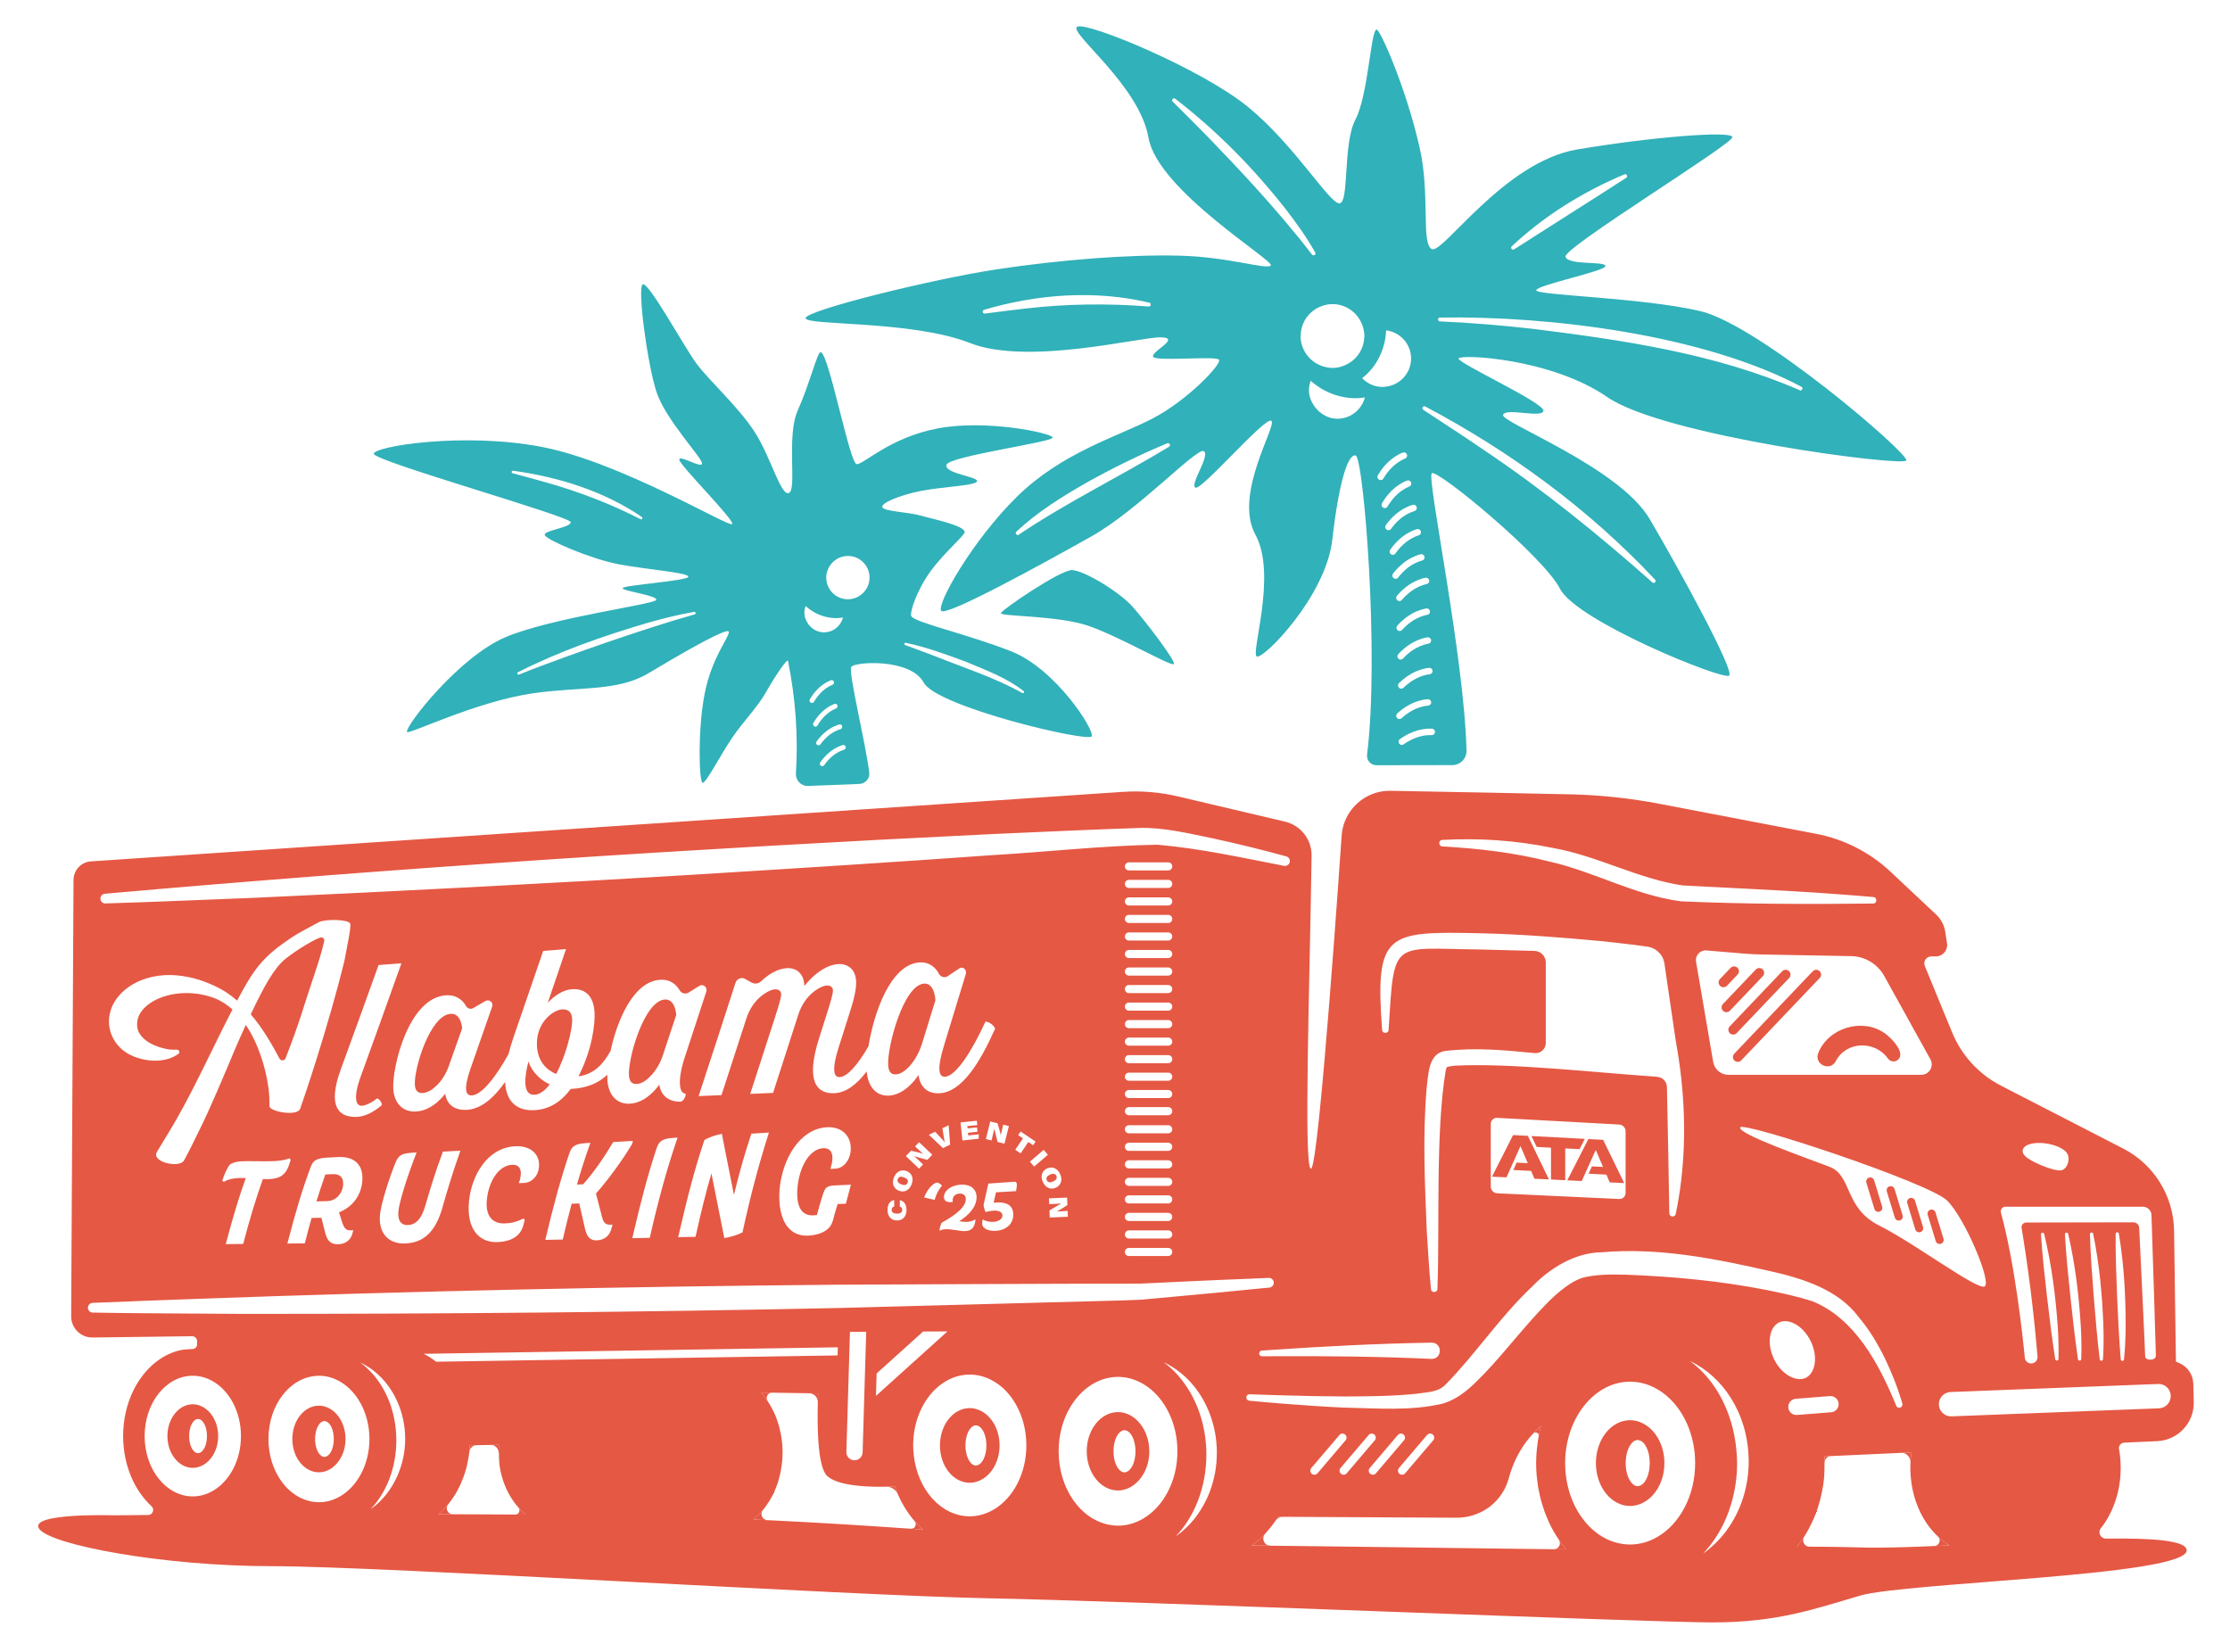 <svg xmlns="http://www.w3.org/2000/svg" id="Layer_1" viewBox="0 0 2000 1481.481"><g><path d="M181.09,1261.407c-2.545-1.232-5.287-1.977-8.18-1.977-12.571,0-22.762,12.765-22.762,28.511s10.191,28.511,22.762,28.511c2.893,0,5.635-.744,8.18-1.977,8.517-4.124,14.582-14.412,14.582-26.535s-6.065-22.411-14.582-26.535ZM178.524,1303.113c-.3.066-.594.175-.904.175-1.768,0-3.387-1.139-4.711-3.006-1.98-2.793-3.281-7.261-3.281-12.34s1.301-9.548,3.281-12.342c1.324-1.866,2.943-3.004,4.711-3.004.31,0,.604.109.904.175,3.983.871,7.089,7.289,7.089,15.171s-3.106,14.299-7.089,15.171Z" fill="#e55844"></path><path d="M879.344,1265.173c-2.99-1.447-6.212-2.322-9.61-2.322-14.768,0-26.741,14.996-26.741,33.495s11.972,33.492,26.741,33.492c3.398,0,6.62-.872,9.61-2.321,10.005-4.845,17.131-16.93,17.131-31.171s-7.125-26.327-17.131-31.172ZM876.33,1314.167c-.353.078-.698.205-1.062.205-2.077,0-3.979-1.336-5.534-3.529-2.327-3.281-3.855-8.53-3.855-14.498s1.528-11.218,3.855-14.499c1.555-2.193,3.457-3.529,5.534-3.529.364,0,.709.128,1.062.205,4.679,1.025,8.327,8.564,8.327,17.824s-3.648,16.797-8.327,17.822Z" fill="#e55844"></path><polygon points="1424.546 1021.567 1405.628 1058.568 1418.607 1059.198 1431.009 1031.715 1431.334 1031.732 1437.698 1046.571 1427.714 1046.07 1424.746 1052.654 1440.703 1053.444 1443.691 1060.416 1456.699 1061.049 1437.794 1022.27 1424.546 1021.567" fill="#e55844"></polygon><polygon points="1421.356 1021.397 1373.478 1018.856 1378.195 1028.636 1391.033 1029.303 1391.033 1057.846 1403.802 1058.465 1403.802 1029.967 1416.617 1030.632 1421.356 1021.397" fill="#e55844"></polygon><polygon points="1357.037 1017.984 1338.118 1055.29 1351.098 1055.92 1363.5 1028.211 1363.825 1028.228 1370.188 1043.183 1360.204 1042.682 1357.236 1049.321 1373.193 1050.11 1376.181 1057.138 1389.19 1057.771 1370.285 1018.687 1357.037 1017.984" fill="#e55844"></polygon><path d="M1012.801,1268.863c-3.139-1.52-6.52-2.437-10.088-2.437-15.502,0-28.069,15.74-28.069,35.158s12.567,35.158,28.069,35.158c3.567,0,6.949-.916,10.088-2.437,1.054-.51,2.039-1.153,3.027-1.814,8.857-5.913,14.955-17.458,14.955-30.907,0-11.594-4.538-21.792-11.449-28.196-2-1.852-4.176-3.384-6.533-4.525ZM1009.637,1320.292c-.37.08-.732.216-1.114.216-2.181,0-4.177-1.403-5.81-3.706-2.442-3.443-4.046-8.954-4.046-15.218s1.604-11.774,4.046-15.218c1.632-2.303,3.629-3.706,5.81-3.706.382,0,.744.134,1.114.215,4.912,1.076,8.741,8.99,8.741,18.709s-3.829,17.633-8.741,18.708Z" fill="#e55844"></path><path d="M1473.054,1276.367c-3.436-1.663-7.136-2.667-11.039-2.667-16.966,0-30.72,17.227-30.72,38.476s13.753,38.477,30.72,38.477c3.904,0,7.604-1.004,11.039-2.667,11.495-5.565,19.68-19.449,19.68-35.81s-8.185-30.243-19.679-35.809ZM1469.601,1332.734c-.265.038-.519.152-.79.152-2.591,0-4.937-1.827-6.796-4.752-2.416-3.798-3.99-9.496-3.99-15.959s1.574-12.161,3.99-15.959c1.859-2.924,4.206-4.751,6.796-4.751.271,0,.524.114.79.152,5.581.789,9.996,9.64,9.996,20.557s-4.415,19.769-9.996,20.558Z" fill="#e55844"></path><path d="M294.621,1262.743c-2.669-1.293-5.543-2.073-8.576-2.073-13.18,0-23.865,13.382-23.865,29.89s10.684,29.89,23.865,29.89c3.033,0,5.907-.778,8.576-2.071,1.187-.575,2.3-1.3,3.386-2.094,7.087-5.184,11.902-14.705,11.902-25.726,0-10.073-4.008-18.939-10.105-24.355-1.595-1.416-3.332-2.568-5.184-3.463ZM291.93,1306.466c-.315.069-.623.184-.947.184-1.854,0-3.551-1.192-4.939-3.15-2.077-2.928-3.44-7.612-3.44-12.939s1.363-10.01,3.44-12.938c1.387-1.958,3.085-3.151,4.939-3.151.324,0,.632.116.947.184,4.176.915,7.432,7.643,7.432,15.905s-3.256,14.992-7.432,15.905Z" fill="#e55844"></path><path d="M1681.077,1084.281c.483,1.57,1.926,2.579,3.482,2.579.348,0,.711-.049,1.059-.157,1.926-.59,3.006-2.622,2.423-4.54l-7.206-23.616c-.589-1.919-2.629-3.013-4.541-2.423-1.926.589-3.006,2.622-2.423,4.54l7.206,23.616Z" fill="#e55844"></path><path d="M1699.419,1092.141c.484,1.571,1.926,2.579,3.483,2.579.348,0,.71-.049,1.059-.155,1.926-.59,3.006-2.623,2.423-4.542l-7.206-23.615c-.59-1.92-2.637-3.014-4.541-2.424-1.926.59-3.006,2.622-2.423,4.542l7.206,23.615Z" fill="#e55844"></path><path d="M1717.755,1102.616c.483,1.571,1.926,2.579,3.481,2.579.349,0,.712-.049,1.059-.155,1.926-.59,3.007-2.623,2.424-4.542l-7.206-23.615c-.589-1.92-2.637-3.014-4.541-2.424-1.926.59-3.006,2.622-2.424,4.542l7.207,23.615Z" fill="#e55844"></path><path d="M1736.09,1113.099c.484,1.57,1.919,2.581,3.483,2.581.347,0,.71-.051,1.059-.157,1.926-.59,3.006-2.623,2.423-4.542l-7.199-23.616c-.59-1.919-2.622-3.013-4.542-2.423-1.926.59-3.006,2.622-2.423,4.54l7.199,23.616Z" fill="#e55844"></path><path d="M1630.756,944.343c-4.086,10.018,10.278,17.022,15.609,7.542,9.27-18.278,35.108-18.942,46.825-2.575,1.604,2.265,4.585,3.282,7.303,2.214,10.861-5.51-4.314-21.077-10.61-25.168-19.89-13.669-50.176-4.475-59.126,17.988Z" fill="#e55844"></path><path d="M1548.843,884.053l9.544-10.018c1.652-1.734,1.587-4.478-.15-6.13-1.728-1.643-4.47-1.584-6.13.15l-9.544,10.018c-1.652,1.734-1.587,4.478.15,6.13.839.799,1.914,1.197,2.99,1.197,1.144,0,2.287-.452,3.14-1.347Z" fill="#e55844"></path><path d="M1580.989,875.503c1.652-1.734,1.587-4.478-.15-6.13-1.731-1.646-4.475-1.584-6.13.15l-29.478,30.952c-1.652,1.734-1.587,4.478.15,6.13.839.799,1.914,1.197,2.99,1.197,1.144,0,2.287-.452,3.14-1.347l29.478-30.952Z" fill="#e55844"></path><path d="M1557.582,926.514l47.089-49.444c1.652-1.734,1.587-4.478-.15-6.13-1.725-1.646-4.473-1.584-6.13.15l-47.089,49.444c-1.652,1.734-1.587,4.478.15,6.13.839.799,1.914,1.197,2.99,1.197,1.144,0,2.287-.452,3.14-1.347Z" fill="#e55844"></path><path d="M1631.924,870.94c-1.728-1.646-4.475-1.584-6.13.15l-70.409,73.927c-1.652,1.734-1.587,4.478.15,6.13.839.799,1.914,1.197,2.99,1.197,1.144,0,2.287-.452,3.14-1.347l70.409-73.927c1.652-1.734,1.587-4.478-.15-6.13Z" fill="#e55844"></path><path d="M473.911,952.118c-3.558,13.79-5.408,30.13,5.328,29.731,4.684-.181,9.582-3.696,13.776-9.343-7.632-3.593-15.209-9.892-19.104-20.388Z" fill="#e55844"></path><path d="M828.635,882.145c-18.348,1.516-32.905,56.099-32.074,72.963.296,6.006,2.579,8.68,6.873,8.465,4.799-.246,9.33-3.93,12.977-8.159,4.821-5.585,8.342-12.401,10.618-19.735,3.977-12.835,7.953-25.713,11.929-38.639.001-.014-.563-15.637-10.323-14.894Z" fill="#e55844"></path><path d="M1888.809,1379.917c-4.866.066-7.665-5.493-4.644-9.311,11.008-13.905,17.808-33.044,17.808-54.173,0-5.822-.527-11.489-1.511-16.939-.518-2.869,1.723-5.506,4.635-5.639l29.672-1.358c18.658-.853,33.207-16.473,32.734-35.145l-.413-16.32c-.205-8.112-5.118-15.362-12.577-18.558l-3.013-1.292-1.648-117.443c-.438-31.106-17.993-59.435-45.653-73.669l-109.564-56.384c-19.82-10.2-35.362-27.123-43.842-47.737l-24.502-59.555c-1.681-4.086,1.303-8.575,5.721-8.609l4.204-.032c6.213-.047,10.936-5.599,9.987-11.739l-1.606-10.391c-.907-5.867-3.75-11.262-8.077-15.328l-40.913-38.433c-18.574-17.448-41.724-29.257-66.753-34.05l-140.464-26.896c-25.963-4.972-52.257-7.814-78.684-8.483-25.651-.649-111.119-2.252-162.523-3.198-22.66-.418-41.783,16.724-43.86,39.293,0,0-20.306,299.866-27.569,299.588-6.767-.261-1.138-164.107.556-280.699.211-14.512-9.719-27.194-23.845-30.523l-95.882-22.597c-16.303-3.841-33.088-5.222-49.799-4.097l-925.251,62.336c-8.742.589-15.547,7.827-15.594,16.59l-2.116,391.378c-.057,10.591,8.585,19.171,19.177,19.035l89.312-1.139c2.43-.031,4.416,1.93,4.416,4.361v3.013c0,2.174-1.687,3.961-3.858,4.072-3.469.174-8.327.483-10.401.92-29.538,6.223-52.042,38.408-52.042,77.176,0,25.863,10.04,48.741,25.487,62.972,3.017,2.78,1.05,7.78-3.053,7.814-19.549.16-30.584.281-30.584.281,0,0-76.852-2.401-67.246,12.007,9.607,14.41,110.475,33.623,208.943,33.623s516.354,26.417,643.641,28.82c127.287,2.401,590.805,21.615,648.443,21.615s91.263-12.009,132.091-24.017c40.828-12.007,294.601-17.611,293-40.826-.601-8.736-30.706-10.889-72.339-10.313ZM1825.822,1025.133c10.108-.776,22.202,2.756,27.041,7.844,4.854,5.068,1.566,16.003-4.69,16.727-6.263.738-27.644-7.879-32.3-13.268-4.646-5.41-.178-10.491,9.949-11.303ZM1798.641,1082.219h123.124c4.216,0,7.67,3.326,7.809,7.54.899,27.632,3.956,121.953,3.956,126.052,0,4.803-9.606,4.703-9.606.6,0-3.592-4.295-93.017-5.365-115.226-.136-2.802-2.447-4.951-5.251-4.947l-96.038.181c-2.622.006-4.619,2.311-4.186,4.896,1.566,9.338,5.08,31.189,8.371,57.957,3.167,25.775,5.092,47.302,5.922,57.351.272,3.304-2.298,6.141-5.612,6.199-2.99.052-5.513-2.163-5.801-5.14-1.811-18.743-8.728-83.867-21.413-130.118-.745-2.719,1.271-5.345,4.09-5.345ZM1906.411,1190.953c-.151,9.435-.473,18.876-1.49,28.292-.087.802-.807,1.381-1.608,1.295-.704-.078-1.237-.645-1.296-1.326-.822-9.388-1.336-18.756-1.897-28.123-.806-14.011-1.995-42.221-2.364-56.246-.225-9.388-.448-18.78-.318-28.21-.019-1.705,2.641-1.948,2.894-.237,4.639,27.935,6.172,56.27,6.079,84.555ZM1886.06,1219.068c-.057.803-.755,1.409-1.558,1.352-.707-.051-1.261-.599-1.345-1.276-1.172-9.352-2.034-18.692-2.943-28.033-1.328-13.971-3.565-42.117-4.457-56.119-.575-9.374-1.148-18.75-1.37-28.179-.083-1.704,2.567-2.044,2.884-.344,5.675,27.743,8.263,56.001,9.225,84.27.2,9.434.231,18.881-.436,28.329ZM1866.561,1218.897c-.036.805-.717,1.427-1.522,1.392-.709-.031-1.276-.565-1.378-1.24-1.415-9.319-2.52-18.634-3.672-27.948-1.692-13.93-4.66-42.009-5.915-55.983-.819-9.356-1.635-18.713-2.102-28.133-.127-1.703,2.512-2.112,2.873-.421,6.395,27.586,9.721,55.767,11.414,84.002.446,9.425.721,18.869.302,28.33ZM1846.154,1218.822c-.028.805-.702,1.436-1.508,1.408-.708-.024-1.28-.552-1.391-1.227-1.505-9.304-2.703-18.607-3.946-27.91-1.828-13.913-5.074-41.963-6.467-55.922-.912-9.347-1.821-18.698-2.38-28.112-.144-1.7,2.491-2.136,2.869-.448,6.668,27.521,10.269,55.668,12.242,83.884.538,9.421.908,18.86.581,28.326ZM1780.024,1153.668c-6.211,4.086-62.442-38.426-94.464-54.437-32.022-16.011-24.017-44.831-44.831-52.836-20.814-8.006-81.785-29.204-80.054-35.224,1.729-6.02,169.716,49.633,185.727,65.645,16.01,16.01,39.834,72.765,33.622,76.852ZM1689.915,875.346l41.398,74.723c3.45,6.226-1.053,13.868-8.171,13.868h-173.002c-6.746,0-12.51-4.862-13.646-11.513l-15.356-89.899c-.958-5.602,3.633-10.6,9.295-10.123l33.894,2.857c4.769.402,9.551.647,14.337.736l81.586,1.501c12.366.229,23.672,7.031,29.666,17.849ZM1293.492,753.291c33.03-1.862,66.352.429,98.845,7.124,40.15,6.964,76.95,27.89,116.856,33.688,37.679,2.061,83.956,4.076,122.069,6.626,16.336,1.276,32.68,2.262,49.002,3.801,3.418.295,3.497,5.743-.215,5.804-56.28.661-116.107.568-172.363-1.974-41.453-5.349-77.92-26.681-118.174-35.69-31.367-8.036-63.65-11.711-96.02-13.57-3.409-.16-3.697-5.623,0-5.808ZM1326.706,836.981c36.081.748,75.748,3.87,111.818,7.286,12.372,1.461,24.747,2.667,37.094,4.497.09.011.148.062.232.079,8.5.432,15.65,6.737,16.905,15.293l10.282,70.105c1.996,10.785,3.575,21.651,4.777,32.574l.224,1.526-.071-.008c4.276,40.153,3.117,80.937-5.051,120.443-.375,1.57-1.952,2.54-3.522,2.164-1.352-.32-2.258-1.539-2.245-2.869-.405-24.215-1.377-80.622-2.154-113.286-.11-4.625-3.606-8.416-8.2-8.959l-1.981-.234c-53.967-3.618-129.933-12.393-180.088-9.844-2.512.261-5.003.599-7.142,1.314-.257.618-.719,1.803-.982,2.948-9.217,54.777-5.367,139.695-7.418,195.944.045,3.5-5.551,3.851-5.802.234-1.68-17.043-2.614-34.095-3.721-51.166-1.797-42.872-3.779-85.782-.217-128.686,1.659-11.897,1.144-31.626,16.771-33.774,26.664-3.223,53.496-.717,80.12,1.912,5.368.531,10.017-3.699,10.017-9.092v-72.164c0-5.634-4.493-10.244-10.125-10.394-17.956-.48-35.159-.961-49.856-1.303-78.687-.728-75.873-10.286-81.013,72.192-.151,3.477-5.651,3.494-5.808-.001-6.45-87.356,4.085-88.562,87.154-86.729ZM1457.924,1014.528v55.39c0,3.136-2.578,5.557-5.756,5.407l-109.393-5.122c-3.178-.15-5.757-2.848-5.757-6.028v-56.193c0-3.179,2.578-5.615,5.757-5.441l109.393,5.999c3.178.174,5.756,2.856,5.756,5.989ZM1284.008,1204.165c9.842.04,9.668,14.832-.246,14.553-47.199-2.159-94.649-2.66-142.046-2.372-3.274.02-6.549.008-9.822.037-1.416.025-2.585-1.103-2.61-2.519-.024-1.361,1.048-2.496,2.385-2.605,2.701-.191,5.405-.347,8.106-.532,47.981-3.289,95.988-5.777,144.234-6.562ZM94.002,801.555c263.483-23.297,530.838-40.638,794.882-53.472,44.314-1.934,88.25-4.053,132.943-5.523,22.707-.652,45.064,5.146,67.082,9.578,21.753,4.71,43.258,10.077,64.708,15.907,2.322.631,3.694,3.025,3.063,5.348-.605,2.226-2.878,3.568-5.107,3.121-37.643-7.278-75.431-15.682-113.614-18.929-49.129.808-98.561,6.448-147.972,9.343-88.28,6.354-176.619,11.89-264.962,17.338-127.79,7.823-269.185,15.068-397.772,20.964-44.238,1.656-88.451,3.745-132.714,5.02-2.406.069-4.413-1.825-4.482-4.231-.066-2.304,1.683-4.244,3.944-4.464ZM1047.726,1110.747h-35.228c-2.011,0-3.639-1.628-3.639-3.64s1.628-3.638,3.639-3.638h35.228c2.011,0,3.639,1.628,3.639,3.638s-1.627,3.64-3.639,3.64ZM1051.365,1122.829c0,.071-.037.131-.041.202-.11,1.912-1.659,3.436-3.598,3.436h-35.228c-2.011,0-3.639-1.628-3.639-3.638s1.628-3.64,3.639-3.64h35.228c2.011,0,3.639,1.628,3.639,3.64ZM1047.726,1095.034h-35.228c-2.011,0-3.639-1.628-3.639-3.64s1.628-3.638,3.639-3.638h35.228c2.011,0,3.639,1.628,3.639,3.638s-1.627,3.64-3.639,3.64ZM1047.726,1079.313h-35.228c-2.011,0-3.639-1.628-3.639-3.638s1.628-3.64,3.639-3.64h35.228c2.011,0,3.639,1.628,3.639,3.64s-1.627,3.638-3.639,3.638ZM1047.726,1063.593h-35.228c-2.011,0-3.639-1.628-3.639-3.638s1.628-3.64,3.639-3.64h35.228c2.011,0,3.639,1.628,3.639,3.64s-1.627,3.638-3.639,3.638ZM1047.726,1047.873h-35.228c-2.011,0-3.639-1.628-3.639-3.638s1.628-3.64,3.639-3.64h35.228c2.011,0,3.639,1.628,3.639,3.64s-1.627,3.638-3.639,3.638ZM1047.726,1032.152h-35.228c-2.011,0-3.639-1.628-3.639-3.638s1.628-3.638,3.639-3.638h35.228c2.011,0,3.639,1.626,3.639,3.638s-1.627,3.638-3.639,3.638ZM1047.726,1016.432h-35.228c-2.011,0-3.639-1.628-3.639-3.638s1.628-3.64,3.639-3.64h35.228c2.011,0,3.639,1.628,3.639,3.64s-1.627,3.638-3.639,3.638ZM1047.726,1000.187h-35.228c-2.011,0-3.639-1.626-3.639-3.638s1.628-3.638,3.639-3.638h35.228c2.011,0,3.639,1.626,3.639,3.638s-1.627,3.638-3.639,3.638ZM1047.726,984.819h-35.228c-2.011,0-3.639-1.628-3.639-3.638s1.628-3.64,3.639-3.64h35.228c2.011,0,3.639,1.628,3.639,3.64s-1.627,3.638-3.639,3.638ZM1047.726,969.278h-35.228c-2.011,0-3.639-1.628-3.639-3.638s1.628-3.64,3.639-3.64h35.228c2.011,0,3.639,1.628,3.639,3.64s-1.627,3.638-3.639,3.638ZM1047.726,953.558h-35.228c-2.011,0-3.639-1.626-3.639-3.638s1.628-3.638,3.639-3.638h35.228c2.011,0,3.639,1.626,3.639,3.638s-1.627,3.638-3.639,3.638ZM1047.726,937.838h-35.228c-2.011,0-3.639-1.628-3.639-3.638s1.628-3.638,3.639-3.638h35.228c2.011,0,3.639,1.628,3.639,3.638s-1.627,3.638-3.639,3.638ZM1047.726,922.117h-35.228c-2.011,0-3.639-1.626-3.639-3.638s1.628-3.638,3.639-3.638h35.228c2.011,0,3.639,1.626,3.639,3.638s-1.627,3.638-3.639,3.638ZM1047.726,906.404h-35.228c-2.011,0-3.639-1.626-3.639-3.638s1.628-3.638,3.639-3.638h35.228c2.011,0,3.639,1.626,3.639,3.638s-1.627,3.638-3.639,3.638ZM1047.726,890.685h-35.228c-2.011,0-3.639-1.628-3.639-3.64s1.628-3.638,3.639-3.638h35.228c2.011,0,3.639,1.628,3.639,3.638s-1.627,3.64-3.639,3.64ZM1047.726,874.964h-35.228c-2.011,0-3.639-1.626-3.639-3.638s1.628-3.638,3.639-3.638h35.228c2.011,0,3.639,1.626,3.639,3.638s-1.627,3.638-3.639,3.638ZM1047.726,859.245h-35.228c-2.011,0-3.639-1.628-3.639-3.64s1.628-3.638,3.639-3.638h35.228c2.011,0,3.639,1.628,3.639,3.638s-1.627,3.64-3.639,3.64ZM1047.726,843.525h-35.228c-2.011,0-3.639-1.628-3.639-3.64s1.628-3.638,3.639-3.638h35.228c2.011,0,3.639,1.628,3.639,3.638s-1.627,3.64-3.639,3.64ZM1047.726,827.804h-35.228c-2.011,0-3.639-1.628-3.639-3.64s1.628-3.638,3.639-3.638h35.228c2.011,0,3.639,1.628,3.639,3.638s-1.627,3.64-3.639,3.64ZM1047.726,812.084h-35.228c-2.011,0-3.639-1.628-3.639-3.64s1.628-3.638,3.639-3.638h35.228c2.011,0,3.639,1.628,3.639,3.638s-1.627,3.64-3.639,3.64ZM1047.726,796.371h-35.228c-2.011,0-3.639-1.628-3.639-3.638s1.628-3.64,3.639-3.64h35.228c2.011,0,3.639,1.628,3.639,3.64s-1.627,3.638-3.639,3.638ZM1047.726,780.65h-35.228c-2.011,0-3.639-1.628-3.639-3.64s1.628-3.638,3.639-3.638h35.228c2.011,0,3.639,1.628,3.639,3.638s-1.627,3.64-3.639,3.64ZM944.495,1079.781l-3.496.147-.22-5.195,16.253-.678.282,6.703c-4.89,3.213-7.194,4.597-9.295,5.738l.006.107c1.474-.198,4.309-.322,7.002-.435l2.507-.102.22,5.178-16.258.683-.265-6.364c2.219-1.321,8.471-5.088,10.47-6.161v-.096c-1.785.237-3.863.333-7.206.474ZM893.896,1078.449c9.193-.425,14.588,2.692,14.868,10.385.344,9.436-7.436,15.03-16.768,15.079-6.269.045-11.924-2.442-11.052-7.649.134-.872.266-1.745.4-2.619,2.408,1.474,5.79,2.273,8.924,2.215,4.702-.089,8.903-2.187,8.761-5.98-.114-3.031-3.438-4.265-7.712-4.111-1.785.062-4.619.452-7.373,1.268-.931-1.996-1.656-4.297-1.814-6.472,1.425-6.321,2.849-12.685,4.274-19.085,7.695-.528,15.39-1.067,23.084-1.615,2.85-.202,2.927,1.919,1.806,8.41-6.008.356-12.016.712-18.025,1.059-.716,3.138-1.432,6.267-2.147,9.388,1.066-.199,2.134-.256,2.773-.274ZM866.436,1095.892c3.204-.059,5.883-.898,7.976-2.092.171.117.342.233.513.35-.077.456-.155.913-.233,1.371-1.112,6.415-4.23,8.572-9.718,8.603-4.344.017-10.973-1.759-16.172-1.708-2.208.011-4.188.373-5.722,1.276-.146-.09-.293-.181-.438-.272.194-2.329.81-4.721,1.936-6.815,12.415-6.83,21.907-14.251,21.624-21.489-.125-3.191-2.401-4.84-5.751-4.645-3.914.206-6.168,2.939-6.04,6.113.02.488.038.977.058,1.464-.641.03-1.283.055-1.924.085-3.421.147-5.83-1.259-5.945-4.152-.253-6.244,6.633-10.954,14.681-11.513,8.198-.555,14.261,3.102,14.554,10.735.345,9.064-7.068,16.682-15.552,22.095,2.225.299,4.374.624,6.155.594ZM825.306,1041.894l2.547,2.406-3.586,3.784-11.82-11.198,4.619-4.879c5.721,1.276,8.318,1.965,10.605,2.677l.073-.079c-1.175-.92-3.236-2.869-5.195-4.727l-1.824-1.734,3.569-3.767,11.82,11.198-4.377,4.631c-2.496-.672-9.566-2.53-11.729-3.225l-.068.068c1.412,1.118,2.931,2.541,5.365,4.845ZM804.349,1088.466c2.468.017,4.811-.768,4.834-3.326.011-1.886-.881-2.615-2.197-3.027l.051-5.749c3.71.785,6.009,3.784,5.969,9.024-.051,6.093-3.812,9.222-8.612,9.188-4.478-.04-8.476-3.01-8.426-9.538.045-5.76,2.97-8.369,6.037-8.759l-.045,5.839c-.977.215-2.236.813-2.253,2.953-.023,2.253,1.762,3.371,4.642,3.394ZM806.122,1067.893c-4.162-1.672-6.76-5.992-4.331-12.051,2.202-5.478,6.997-7.296,11.362-5.546,4.303,1.728,6.782,6.014,4.331,12.119-2.236,5.579-6.923,7.257-11.362,5.478ZM846.381,1019.102l-1.18-7.223,5.608-2.694,1.327,17.393-6.415,3.089-12.661-11.949,5.63-2.705,5.128,5.495c1.83,1.954,2.688,3.01,3.439,3.964l.045-.023c-.243-1.09-.44-1.881-.92-5.348ZM836.983,1062.218c1.318-1.038,2.297-1.515,3.224-1.578,1.357-.088,2.676.762,4.677,2.626-3.128,3.707-5.312,7.923-6.639,12.847-3.138-.72-6.276-1.423-9.414-2.121,2.039-5.424,5.186-9.583,8.152-11.774ZM863.159,1022.812l-1.672-16.173,14.609-1.513.412,3.919-8.968.92.209,2.033,8.522-.881.401,3.913-8.516.887.248,2.406,9.538-.988-.26,3.976-14.525,1.502ZM842.41,980.504c-17.762.826-18.605-16.477-18.604-16.47,0,.014-10.87,17.885-26.681,18.576-12.075.536-18.775-8.954-19.812-21.72-8.829,11.644-18.427,19.062-29.005,19.545-15.807.664-25.965-10.563-13.793-48.985,2.256-7.1,4.511-14.215,6.767-21.348,3.039-9.717,5.927-18.617,5.759-21.996-.146-2.965-2.573-4.464-5.697-4.238-2.633.191-6.281,1.729-10.253,4.584-7.137,5.119-12.325,12.796-15.104,21.462-7.555,23.58-15.11,46.996-22.666,70.249-6.832.302-13.663.601-20.495.899,0,.121,20.975-64.784,21.999-67.91,3.041-9.575,5.927-18.348,5.759-21.684-.147-2.918-2.572-4.412-5.697-4.18-2.634.199-6.235,1.704-10.179,4.506-7.217,5.122-12.462,12.808-15.253,21.455-7.464,23.134-14.93,46.106-22.394,68.921-6.832.292-13.663.577-20.495.867,11.006-33.468,22.012-67.283,33.018-101.447,1.211-3.758,5.326-5.523,8.611-3.685,1.927,1.079,3.856,2.157,5.783,3.241,2.775,1.55,6.226,1.169,8.602-1.091,8.168-7.737,16.106-11.21,22.713-11.731,8.59-.676,15.909,4.615,16.088,15.969,10.875-13.651,21.975-18.99,29.783-19.618,8.589-.68,16.075,4.018,16.63,15.294.336,6.786-1.769,15.701-5.158,26.362-3.443,10.879-6.886,21.725-10.329,32.536-8.129,25.481-2.362,27.274.761,27.128,7.157-.35,16.603-11.701,25.825-27.626,4.788-29.725,19.534-72.985,45.291-75.185,9.901-.819,15.192,5.176,17.842,10.066,1.656,3.061,5.224,4.035,8.018,2.166,3.46-2.307,6.92-4.619,10.38-6.942,3.171-2.123,6.932,1.248,5.743,5.167-6.521,21.489-13.041,42.855-19.562,64.1-6.931,22.656-4.115,28.143.956,27.89,9.759-.486,24.136-22.927,36.19-49.339,2.927-.198,7.586,3.035,8.72,6.274-13.622,30.554-29.957,57.014-50.062,57.937ZM744.673,1032.054c-1.436-1.683-3.628-2.459-6.526-2.296-11.513.695-21.156,15.623-22.928,35.442-.858,9.566.491,16.738,3.893,20.784,2.357,2.79,5.71,4.145,9.984,4.009,1.156-.042,2.346-.082,3.561-.322,1.852-6.765,3.78-13.669,5.405-18.559,1.947-5.74,3.189-7.632,10.511-7.957,4.864-.217,9.726-.432,14.589-.652-1.517,5.698-3.036,11.382-4.553,17.057-2.458.093-4.918.186-7.376.28-1.495,4.636-2.967,9.784-4.278,14.872-3.157,12.071-18.252,13.367-22.807,13.488-.958.017-1.895,0-2.804-.071-5.967-.463-10.879-2.962-14.637-7.418-6.081-7.217-8.812-19.686-7.5-34.326,2.355-26.203,17.541-53.69,42.011-55.404,7.333-.486,13.568,1.787,17.522,6.458,3.243,3.826,4.684,8.962,4.165,14.835-.764,8.68-6.592,15.485-13.553,15.829-1.54.082-3.079.155-4.619.234.108-.353.216-.706.324-1.059.809-2.632,1.256-4.775,1.447-6.946.324-3.614-.31-6.486-1.832-8.279ZM540.036,1091.722c1.128,4.693,3.228,6.751,6.819,6.65.85-.023,1.699-.042,2.549-.065-.403,1.381-.804,2.756-1.208,4.134-1.737,6.22-6.543,9.86-13.182,9.979-7.238.124-9.11-5.238-10.522-11.21,0,0,0-.003-.001-.006-1.667-7.307-3.333-14.601-5-21.877-2.269.079-4.539.155-6.808.229-2.825,10.597-5.463,21.228-7.85,31.621-.039.169-.078.339-.118.511-5.221.099-10.442.195-15.663.288l.208-.872c7.719-32.463,13.92-54.789,21.393-76.847,2.665-8.03,7.676-8.674,17.857-9.267.34-.023.679-.042,1.019-.062-.118.33-.236.658-.353.985-4.071,11.323-8.127,23.902-11.768,36.461,1.86-.079,3.721-.152,5.581-.232,8.39-9.304,18.376-23.3,26.755-37.556.064-.107.127-.217.191-.325,5.888-.344,11.775-.692,17.663-1.045-.216.918-.433,1.835-.65,2.75-9.494,15.696-21.009,31.472-32.452,44.488,1.846,7.076,3.693,14.163,5.539,21.267ZM567.299,1109.555c7.781-33.637,14.016-56.754,21.534-79.611,2.676-8.318,7.695-8.993,17.878-9.611.341-.023.682-.04,1.022-.062-.12.342-.238.68-.358,1.022-8.417,24.057-17.118,55.455-24.498,88.31-.04.175-.079.35-.118.528-5.223.11-10.446.22-15.669.328.07-.302.139-.604.209-.904ZM591.329,972.674c-.001.014-10.867,16.614-26.681,17.189-12.489.462-19.253-9.026-19.916-21.526-.071-1.327-.078-2.843-.021-4.495-7.632,7.266-17.78,12.061-32.889,12.784-8.02,10.968-18.953,18.589-33.007,19.065-15.584.527-24.92-7.874-25.807-25.309-10.263,14.502-21.865,24.596-35.092,25.023-17.761.573-18.606-14.558-18.604-14.563,0,.02-10.869,15.558-26.681,16.022-12.489.38-19.253-8.565-19.916-20.286-1.125-19.83,13.794-81.483,46.977-83.938,10.528-.707,15.856,5.296,18.32,9.696,1.27,2.27,4.201,3.044,6.505,1.718,3.589-2.078,7.178-4.162,10.766-6.254,3.396-1.981,7.42,1.201,6.149,4.876-6.44,18.558-12.88,37.002-19.32,55.327-6.928,19.778-4.118,24.615.956,24.423,8.903-.319,21.655-16.6,32.976-37.006,1.205-4.862,2.768-10.094,4.71-15.699.678-1.779,26.393-76.666,26.391-76.851,6.831-.556,13.663-1.115,20.494-1.677-5.47,16.173-10.94,32.265-16.409,48.266.004.02,9.57-11.404,21.674-12.273,12.879-.925,19.583,7.103,20.317,20.957.559,10.456-2.158,33.095-14.375,57.142,14.544-1.83,22.696-11.997,28.737-22.706,5.762-27.064,20.196-61.989,44.126-63.827,9.849-.737,15.146,4.797,17.804,9.347,1.686,2.881,5.289,3.805,8.117,2.058,3.203-1.985,6.406-3.973,9.609-5.968,3.42-2.133,7.466,1.275,6.187,5.202-6.432,19.742-12.865,39.366-19.297,58.872-6.93,21.098-4.749,32.446.329,32.423,1.554-.017-.816,7.451-4.524,7.405-17.787-.184-18.602-15.42-18.604-15.418ZM465.248,1046.558c-1.355-1.398-3.414-2.056-6.105-1.929-11.373.576-20.851,13.96-22.538,31.765-.695,7.347.724,13.099,4.111,16.648,2.76,2.891,6.737,4.314,11.811,4.185,5.863-.136,10.355-1.256,16.571-4.168.148-.071.295-.138.442-.209.365.378.731.751,1.096,1.129-.472,1.793-.944,3.586-1.417,5.373-3.468,12.486-16.355,14.525-23.725,14.64-.901.008-1.789-.02-2.659-.079-5.964-.449-11.064-2.764-14.864-6.746-6.064-6.359-8.611-16.569-7.369-29.667,2.163-22.727,15.975-47.947,41.19-49.469,7.339-.395,13.514,1.542,17.369,5.557,3.252,3.374,4.707,8.013,4.206,13.364-.732,7.818-6.39,13.697-13.458,13.982-1.54.062-3.081.124-4.621.189.111-.311.222-.627.334-.94.944-2.674,1.238-4.36,1.438-6.52.294-3.12-.336-5.571-1.812-7.107ZM306.871,1096.245c1.765,5.289,3.647,7.237,6.951,7.183,1.014-.023,2.027-.037,3.041-.056-.347,1.225-.693,2.451-1.04,3.676-1.687,5.503-6.474,8.821-12.812,8.883-7.136.068-9.676-4.029-11.3-10.204-1.158-4.532-2.317-9.058-3.475-13.576-2.938.071-5.875.136-8.813.2-2.062,7.322-4.055,14.821-5.928,22.281-.038.152-.077.305-.114.457-5.217.059-10.433.116-15.65.169.067-.257.134-.52.202-.776,7.606-29.227,13.446-48.405,20.824-68.173,2.621-7.183,7.626-7.759,17.8-8.262,2.271-.116,4.541-.232,6.812-.344,7.084-.347,12.823,1.333,16.585,4.961,3.993,3.851,5.655,9.628,4.925,17.145-1.227,12.684-8.808,22.71-20.838,27.493.943,2.979,1.887,5.958,2.83,8.942ZM218.977,1056.531c-1.532-.051-3.121-.076-4.586-.014-5.877.226-10.066,1.259-13.204,3.216-.148.09-.296.186-.444.277-.47-.364-.94-.723-1.41-1.087.038-.119.075-.237.113-.356,1.672-5.26,4.07-10.427,6.417-13.83.043-.048.086-.093.129-.138,2.222-1.762,6.112-2.889,10.674-3.109,3.291-.152,8.631-.107,13.794-.042,5.286.059,10.756.119,14.169-.048,5.034-.24,10.248-.706,14.282-2.369.139-.059.277-.116.416-.172.472.392.943.785,1.415,1.177-.395,1.251-.791,2.502-1.187,3.75-3.341,10.958-9.624,13.347-18.674,13.72-1.579.054-3.311.034-5.145.003-6.165,17.204-12.049,36.608-17.492,57.677-.038.147-.078.299-.116.449-5.214.045-10.428.09-15.642.136.066-.251.133-.503.2-.754,6.556-24.658,11.556-41.193,17.74-58.454-.482-.003-.965-.017-1.448-.031ZM193.005,895.435c-16.316-6.364-36.469-6.683-52.3.816-9.327,4.289-17.478,12.057-17.683,21.449-.938,10.045,8.021,17.341,18.626,20.995,5.087,1.758,10.681,3.065,16.241,2.673,2.399-.431,3.939,2.286,2.203,3.744-11.418,8.527-29.803,7.477-42.735,1.216-15.665-7.454-22.707-24.243-18.409-39.037,3.015-11.07,11.656-20.179,22.6-25.834,26.069-13.324,57.739-5.898,80.683,8.027,3.708,2.448,7.178,5.111,10.449,7.936,5.541-10.394,11.479-21.595,19.079-30.999,9.077-11.239,18.871-18.123,29.486-25.446,6.459-4.334,17.667-10.029,24.776-13.93,5.751-3.033,26.999-2.462,28.049,1.295,1.046,3.767-3.431,23.275-5.147,33.234-14.436,59.154-37.152,125.898-39.748,132.882-2.598,7.08-27.64,2.503-27.511-2.441.126-4.957-.223-11.112-.904-16.545-2.411-17.379-8.804-39.253-20.324-56.25-3.632,7.892-7.13,15.806-10.496,23.714-8.867,21.183-21.292,50.923-31.26,70.873-4.431,9.112-8.851,18.212-13.697,27.057-3.809,6.938-29.793,1.567-24.163-7.874,5.596-9.432,11.507-18.77,16.999-28.373,18.177-31.689,33.259-65.744,50.686-99.266-4.619-4.135-9.767-7.552-15.497-9.915ZM319.473,1001.7c-15.811.392-25.961-9.462-13.792-42.763,11.277-30.784,22.555-61.931,33.832-93.445,6.833-.52,13.664-1.039,20.496-1.563-12.178,34.301-24.357,68.175-36.535,101.628-7.444,20.419-3.485,26.275.811,26.16,3.42-.107,9-2.697,13.449-6.292,1.681-1.357,6.009,4.68,4.352,6.047-7.278,5.972-14.539,9.998-22.613,10.228ZM340.79,1089.353c.937-9.662,8.356-33.2,14.111-47.137,3.088-7.485,7.396-8.025,17.701-8.564.339-.017.678-.037,1.018-.054-.118.302-.234.607-.352.912-8.596,22.329-15.172,43.528-15.979,51.923-.436,4.549.443,8.191,2.477,10.244,1.386,1.389,3.285,2.084,5.642,2.03,7.715-.161,12.708-5.644,16.189-17.868,4.197-14.44,8.539-28.976,15.469-47.589.052-.141.104-.282.156-.421,5.242-.28,10.484-.562,15.726-.847-.109.308-.218.61-.328.918-6.711,18.766-11.611,35.306-15.904,50.33-6.131,21.682-17.029,31.757-34.316,31.977-.864.008-1.706-.011-2.535-.076-5.425-.409-10.005-2.372-13.345-5.738-4.572-4.628-6.554-11.517-5.729-20.042ZM608.449,1108.652c8.351-36.625,15.514-63.24,23.219-85.964.031-.093.062-.186.093-.277.08-.042.161-.088.241-.133,4.361-2.434,9.601-4.289,14.768-5.235.211-.04.422-.076.633-.116,3.606,18.156,7.212,36.396,10.819,54.718,4.989-20.499,9.805-37.415,15.488-54.447.053-.158.105-.316.158-.472,5.247-.33,10.493-.661,15.74-.997-.11.344-.218.695-.328,1.042-9.209,29.148-16.177,55.492-23.297,88.138-.025.116-.05.232-.075.347-.098.051-.197.096-.295.147-4.387,2.202-9.994,3.973-15.37,4.857-.215.037-.43.071-.645.107-3.851-19.438-7.701-38.776-11.552-58.022-4.712,16.086-9.223,34.089-14.122,56.342-.04.178-.08.356-.12.536-5.188.119-10.377.234-15.566.35.07-.311.14-.616.211-.923ZM894.642,1007.384c1.7,5.596,2.377,8.194,2.88,10.526l.102.028c.226-1.474.909-4.224,1.559-6.839l.604-2.434,5.037,1.248-3.925,15.784-6.178-1.536c-.649-2.496-2.502-9.555-2.965-11.78l-.096-.023c-.271,1.779-.762,3.801-1.564,7.042l-.847,3.4-5.049-1.254,3.925-15.778,6.517,1.615ZM910.567,1031.159l6.923-10.21-4.337-2.942,2.202-3.247,13.429,9.098-2.202,3.253-4.303-2.914-6.918,10.21-4.794-3.247ZM936.035,1031.238l3.784,4.405-12.345,10.6-3.784-4.405,12.345-10.6ZM939.215,1047.897c4.089-1.824,9.002-.683,11.661,5.274,2.406,5.399.367,10.103-3.93,12.023-4.235,1.886-9.035.683-11.718-5.325-2.445-5.489-.384-10.029,3.987-11.972ZM83.13,1177.2c-2.407-.042-4.323-2.029-4.28-4.436.041-2.304,1.879-4.159,4.146-4.275,31.188-1.3,62.455-2.461,93.731-3.601,191.381-6.981,384.184-11.018,576.345-12.716,3.493-.03,226.838-1.049,269.638-.967,11.496-.535,37.782-1.768,49.335-2.305,15.219-.752,30.459-1.341,45.695-1.954,6.717-.27,13.423-.616,20.143-.861,2.406-.089,4.427,1.79,4.515,4.196.084,2.304-1.651,4.258-3.912,4.495-5.816.596-11.643,1.101-17.462,1.679-16.101,1.598-32.202,3.205-48.321,4.646-11.591,1.096-38.347,3.514-49.381,4.549,0,0-16.478.632-16.478.632,0,0-250.898,6.719-254.393,6.794-178.728,3.801-359.43,5.393-537.32,5.27-12.802-.114-25.602-.175-38.403-.247-31.199-.176-62.396-.339-93.597-.898ZM849.764,1194.065l-4.565,4.117-22.229,20.043-25.759,23.227-9.984,9.003-1.6,1.443.043-1.467.484-16.296.07-2.365,32.809-29.583,6.48-5.843,2.398-2.163,21.852-.116ZM776.855,1194.452l-3.216,108.157c-.056,1.878-.853,3.542-2.061,4.799-1.327,1.381-3.157,2.266-5.21,2.266h-.22c-1.994-.061-3.774-.923-5.05-2.265-1.293-1.358-2.068-3.206-2.008-5.226l3.201-107.655,14.563-.076ZM191.133,1336.947c-5.543,3.24-11.702,5.102-18.223,5.102-23.857,0-43.198-24.225-43.198-54.107s19.341-54.107,43.198-54.107c6.521,0,12.68,1.861,18.223,5.101,14.739,8.615,24.976,27.29,24.976,49.006s-10.237,40.39-24.976,49.005ZM305.149,1341.939c-5.811,3.397-12.268,5.348-19.104,5.348-1.765,0-3.499-.157-5.212-.404-22.554-3.241-40.078-27.204-40.078-56.322,0-30.862,19.689-55.915,44.188-56.655.37-.011.73-.071,1.102-.071,6.836,0,13.293,1.951,19.104,5.348,15.452,9.033,26.185,28.611,26.185,51.378s-10.733,42.347-26.185,51.378ZM356.186,1324.074c-5.482,12.209-13.739,22.507-23.941,29.588,14.178-14.772,23.211-37.024,23.211-61.927,0-27.058-10.738-50.853-27.083-65.445-1.71-1.526-3.423-3.049-5.251-4.365,2.734,1.268,5.349,2.791,7.881,4.458,10.739,7.076,19.487,17.608,25.184,30.272,4.558,10.132,7.205,21.581,7.205,33.779s-2.67,23.542-7.205,33.64ZM379.94,1214.158l371.463-5.825-.126,4.225-.091,3.057-15.36.24-344.672,5.406c-3.527-2.798-7.274-5.18-11.214-7.103ZM393.423,1358.028c3.667-3.182,7.022-6.866,10.089-10.895.423-.555.852-1.104,1.262-1.674,1.443-2.006,2.832-4.074,4.113-6.253.072-.121.132-.253.203-.376,1.204-2.07,2.312-4.231,3.36-6.442.324-.685.629-1.382.938-2.08.811-1.833,1.566-3.71,2.266-5.627.234-.64.485-1.266.706-1.916.854-2.509,1.621-5.074,2.276-7.703.125-.503.216-1.022.334-1.529.508-2.188.943-4.413,1.307-6.675.133-.823.254-1.65.367-2.483.365-2.695.674-5.416.825-8.195l11.735-.179,6.934-.107h.001l7.312-.112c-.164,2.012-.232,4.059-.248,6.12.058.346.218.654.225,1.015.064,3.357.202,7.094.409,9.65.266,2.184.587,4.345,1.02,6.453.047.227.076.462.125.688.512,2.389,1.157,4.708,1.872,6.981.176.56.364,1.114.552,1.666.719,2.115,1.503,4.187,2.388,6.181.066.147.119.304.186.452.954,2.109,2.024,4.124,3.152,6.082.276.479.559.95.845,1.42,1.134,1.862,2.322,3.671,3.605,5.37.049.066.093.138.142.203,2.99,3.93,6.36,7.405,10.039,10.326-13.202-.088-26.295-.158-39.244-.217-.728-.004-1.439-.006-2.166-.008-12.453-.056-24.79-.102-36.927-.136ZM675.743,1362.775c3.569-2.91,6.821-6.357,9.783-10.158.529-.678,1.055-1.36,1.562-2.063,1.028-1.427,1.997-2.918,2.931-4.443.378-.618.781-1.211,1.144-1.844,1.248-2.183,2.416-4.44,3.467-6.795.155-.349.276-.721.427-1.073.871-2.032,1.67-4.118,2.385-6.26.276-.827.51-1.68.761-2.523.521-1.746.996-3.52,1.409-5.328.216-.943.419-1.89.604-2.849.361-1.869.647-3.774.888-5.698.11-.875.246-1.739.33-2.625.267-2.807.439-5.651.439-8.548,0-2.466-.124-4.893-.319-7.293-.062-.762-.164-1.509-.245-2.263-.175-1.639-.381-3.265-.643-4.868-.138-.84-.293-1.672-.455-2.5-.296-1.523-.634-3.027-1.006-4.509-.196-.779-.384-1.563-.6-2.329-.465-1.652-.99-3.267-1.547-4.859-.186-.531-.345-1.079-.54-1.602-.78-2.089-1.635-4.125-2.566-6.099-.212-.449-.455-.871-.674-1.313-.749-1.512-1.529-2.994-2.362-4.429-.373-.642-.77-1.261-1.159-1.886-2.181-3.505-4.575-6.792-7.226-9.739l51.217.771c-.121,3.148-.218,6.412-.293,9.719-.017.75-.034,1.499-.048,2.255-.02,1.077-.035,2.161-.049,3.246-.01.75-.02,1.499-.026,2.25-.009,1.129-.011,2.26-.012,3.391,0,.714-.004,1.429-.001,2.145.005,1.241.02,2.478.037,3.713.008.59.011,1.184.021,1.773.032,1.824.076,3.64.137,5.431,0,.006,0,.01,0,.014.06,1.776.137,3.529.228,5.258.029.553.068,1.09.101,1.638.07,1.172.14,2.339.225,3.479.048.647.107,1.272.161,1.907.085,1.002.171,2.003.27,2.975.067.665.144,1.307.218,1.957.104.913.213,1.818.331,2.698.085.632.178,1.247.27,1.859.128.844.262,1.672.404,2.476.105.592.214,1.17.327,1.739.152.768.314,1.508.482,2.231.125.539.251,1.074.385,1.587.181.695.376,1.347.573,1.991.144.467.285.943.437,1.382.218.628.455,1.2.692,1.769.156.374.306.769.47,1.115.278.584.579,1.093.882,1.595.15.248.288.534.444.761.471.689.967,1.295,1.498,1.782.657.603,1.406,1.165,2.209,1.698.257.169.547.323.817.487.579.35,1.171.693,1.81,1.012.349.174.718.337,1.083.503.619.28,1.254.552,1.917.808.404.155.816.308,1.236.455.69.243,1.402.472,2.13.689.423.127.842.257,1.277.377.813.224,1.653.429,2.502.627.38.089.748.185,1.134.27,2.506.544,5.142.985,7.848,1.343.412.055.832.099,1.246.15.952.114,1.907.226,2.87.323.51.051,1.023.095,1.535.141.877.078,1.755.151,2.634.216.537.038,1.074.076,1.611.11.876.055,1.749.103,2.621.147.521.027,1.042.054,1.56.075.931.04,1.853.069,2.772.095.427.013.858.028,1.282.038,1.252.028,2.487.048,3.7.056.195.001.386.003.58.003,1.171.007,2.32.004,3.44-.006.495-.003.967-.011,1.451-.018,3.468-.047,6.65-.151,9.295-.274,1.003,2.876,2.158,5.643,3.381,8.355.645,1.43,1.31,2.843,2.013,4.224.372.73.758,1.447,1.146,2.163.698,1.288,1.422,2.551,2.17,3.791.408.678.814,1.355,1.237,2.019.844,1.32,1.725,2.601,2.624,3.86.362.508.708,1.033,1.08,1.532,1.285,1.721,2.615,3.39,4.001,4.984,2.444,2.811,5.037,5.421,7.769,7.802-4.214-.302-8.512-.603-12.805-.904-8.675-.607-17.513-1.211-26.494-1.806-1.707-.114-3.437-.226-5.155-.337-9.396-.616-18.902-1.225-28.604-1.814-.137-.008-.278-.016-.415-.024-9.559-.58-19.303-1.138-29.138-1.681-1.738-.096-3.466-.193-5.212-.288-9.612-.521-19.356-1.019-29.206-1.494-5.022-.243-10.043-.484-15.123-.713ZM891.142,1353.915c-6.512,3.805-13.748,5.993-21.407,5.993-25.704,0-46.89-23.957-50.235-55.003-.302-2.807-.513-5.65-.513-8.56,0-19.93,7.334-37.699,18.793-49.353,1.188-1.207,2.411-2.362,3.683-3.432,8.08-6.803,17.804-10.778,28.271-10.778,7.66,0,14.895,2.187,21.407,5.993,2.386,1.395,4.697,2.959,6.864,4.785,13.555,11.412,22.477,30.791,22.477,52.785,0,25.51-12.026,47.449-29.341,57.57ZM1025.185,1362.014c-6.836,3.995-14.431,6.291-22.471,6.291-2.693,0-5.319-.33-7.905-.815-25.66-4.794-45.364-32.43-45.364-65.907,0-24.89,10.903-46.558,27.032-58.025,7.75-5.51,16.689-8.697,26.237-8.697.029,0,.058.004.087.004,8.008.017,15.574,2.305,22.385,6.287,1.281.748,2.543,1.536,3.766,2.406,16.13,11.467,27.033,33.135,27.033,58.025,0,26.779-12.624,49.808-30.799,60.43ZM1085.214,1337.249c-6.324,16.961-17.154,31.178-30.784,40.638,16.808-17.51,27.516-43.891,27.516-73.413,0-23.224-6.724-44.385-17.742-60.915-.05-.076-.105-.144-.156-.219-5.762-8.591-12.619-15.998-20.435-21.624,1.779.824,3.523,1.728,5.234,2.699,8.423,4.783,15.965,11.3,22.276,19.144,5.871,7.296,10.64,15.761,14.091,25.031,3.925,10.547,6.139,22.137,6.139,34.34s-2.21,23.78-6.139,34.318ZM1393.479,1389.441c-.377-.004-.779-.01-1.157-.014-2.607-.031-5.27-.064-7.946-.096-3.149-.038-6.333-.078-9.572-.117-1.15-.016-2.313-.03-3.473-.044-3.905-.049-7.856-.099-11.872-.148-1.947-.025-3.903-.049-5.874-.075-9.75-.123-19.775-.251-30.003-.384-1.395-.018-2.788-.035-4.191-.054-7.527-.097-15.159-.196-22.848-.295-16.111-.209-32.473-.422-48.822-.632-.608-.007-1.215-.016-1.823-.023-5.427-.071-10.847-.14-16.251-.209-1.126-.014-2.249-.028-3.373-.042-4.873-.062-9.728-.124-14.56-.185-1.218-.016-2.435-.03-3.65-.045-4.34-.055-8.644-.109-12.934-.162-1.907-.023-3.817-.047-5.712-.071-5.436-.066-10.839-.133-16.162-.198h-.055c-17.786-.215-34.866-.414-50.754-.584,4.552-3.154,8.8-6.892,12.717-11.102.433-.464.833-.974,1.257-1.451,1.376-1.544,2.717-3.138,4.001-4.803.577-.748,1.131-1.522,1.69-2.293,1.431-1.977,2.844-3.976,4.145-6.093l4.506.024h.001l155.44.832c10.798.058,21.094-3.425,29.391-9.521.057-.042.118-.082.175-.126.452-.335.875-.706,1.316-1.057,7.672-6.285,13.451-14.961,16.178-25.104.12-.445.281-.908.408-1.355.341-1.203.695-2.41,1.093-3.635.224-.69.474-1.385.717-2.081.398-1.141.815-2.283,1.266-3.435.29-.741.595-1.481.908-2.226.479-1.141.992-2.281,1.528-3.429.346-.74.692-1.478,1.063-2.221.599-1.199,1.252-2.396,1.918-3.596.38-.683.74-1.364,1.142-2.046.845-1.432,1.765-2.855,2.714-4.275.292-.439.55-.88.853-1.316,1.278-1.842,2.652-3.668,4.121-5.474.379-.464.809-.916,1.201-1.378.948-1.118,1.879-2.242,2.906-3.337.07-.075.154-.11.228-.175,2.078-2.204,4.27-4.375,6.689-6.467-.905,3.415-1.626,6.928-2.261,10.483-.52,2.914-.936,5.876-1.26,8.877-.105.971-.207,1.943-.29,2.922-.307,3.61-.52,7.257-.52,10.971h0s0,.004,0,.007c0,3.58.171,7.107.451,10.594.091,1.132.251,2.236.37,3.357.249,2.341.526,4.67.896,6.96.208,1.283.461,2.545.706,3.812.404,2.091.845,4.163,1.347,6.205.313,1.271.643,2.531.992,3.782.563,2.012,1.183,3.99,1.84,5.944.393,1.17.775,2.348,1.201,3.496.772,2.084,1.621,4.11,2.497,6.117.406.93.776,1.886,1.203,2.798,1.345,2.876,2.776,5.684,4.325,8.379.059.102.128.195.187.296,3.278,5.661,6.982,10.91,11.068,15.654-3.653-.042-7.474-.089-11.29-.134h-.002ZM1259.217,1291.721l-25.215,29.621c-.718.846-1.741,1.279-2.772,1.279-.839,0-1.677-.284-2.359-.867-1.528-1.3-1.713-3.603-.412-5.132l25.215-29.621c1.301-1.535,3.61-1.713,5.131-.412,1.528,1.3,1.713,3.604.412,5.132ZM1279.877,1287.002c1.301-1.535,3.61-1.713,5.131-.412,1.528,1.3,1.713,3.604.412,5.132l-25.222,29.621c-.718.846-1.741,1.279-2.771,1.279-.839,0-1.677-.284-2.359-.867-1.528-1.3-1.713-3.603-.412-5.132l25.222-29.621ZM1233.021,1291.721l-25.222,29.621c-.718.846-1.741,1.279-2.772,1.279-.839,0-1.677-.284-2.359-.867-1.528-1.3-1.713-3.603-.412-5.132l25.222-29.621c1.301-1.535,3.61-1.713,5.131-.412,1.528,1.3,1.713,3.604.412,5.132ZM1206.819,1291.721l-25.215,29.621c-.718.846-1.741,1.279-2.772,1.279-.839,0-1.677-.284-2.359-.867-1.528-1.3-1.713-3.603-.412-5.132l25.215-29.621c1.3-1.535,3.61-1.713,5.131-.412,1.528,1.3,1.713,3.604.412,5.132ZM1486.607,1378.312c-7.481,4.372-15.793,6.884-24.592,6.884-32.198,0-58.299-32.691-58.299-73.021,0-21.19,7.251-40.213,18.762-53.552,10.395-12.047,24.258-19.467,39.537-19.467,8.799,0,17.111,2.512,24.592,6.885,11.133,6.507,20.362,17.239,26.321,30.612,4.689,10.519,7.384,22.62,7.384,35.522,0,29.307-13.815,54.511-33.706,66.137ZM1552.303,1367.046c-5.39,8.544-11.978,15.965-19.457,22.1-1.764,1.446-3.481,2.965-5.343,4.255,1.267-1.319,2.418-2.793,3.621-4.2,9.257-10.845,16.559-24.216,21.178-39.308,3.59-11.726,5.644-24.404,5.644-37.717,0-3.847-.294-7.601-.614-11.341-.784-9.126-2.507-17.863-5.03-26.136-6.976-22.879-19.997-42.015-36.767-54.086,14.82,6.87,27.516,18.463,36.767,33.111,9.692,15.346,15.544,34.064,15.973,54.364.017.798.079,1.581.079,2.383,0,21.174-6.011,40.658-16.052,56.576ZM1458.706,1143.232c-13.679-.412-28.046-.308-39.647,2.811-10.364,3.398-21.298,12.462-30.884,22.001-19.864,19.978-36.93,42.879-56.635,63.574-11.031,11.243-21.349,22.207-37.637,27.243-29.135,6.777-58.264,4.145-87.662,3.573-17.341-.737-34.627-1.909-51.895-3.27-11.335-.892-22.666-1.816-33.989-2.934-1.596-.158-2.763-1.58-2.605-3.177.152-1.539,1.512-2.675,3.037-2.615,10.047.415,20.107.695,30.164.988,18.512.542,37.026.943,55.505.998,21.278-.058,42.608-.264,63.698-2.401,10.06-1.584,19.686-1.176,26.658-8.601,27.207-27.848,48.735-60.69,77.45-87.683,15.266-15.897,37.904-30.379,62.327-30.636,51.21-4.495,102.087,5.78,151.709,17.077,28.412,6.388,60.33,16.439,78.425,40.753,9.702,11.426,17.31,24.142,23.719,37.249,6.359,13.172,11.666,26.621,15.704,40.702.834,3.573-4.235,5.279-5.551,1.708-15.18-37.103-37.047-78.416-75.459-93.693-12.712-4.059-26.849-7.168-40.562-9.926-41.416-8.162-83.817-12.132-125.87-13.742ZM1590.998,1218.856c-.096-.199-.147-.404-.24-.601-3.153-6.826-4.288-14.025-3.1-20.358,1.059-5.692,3.86-9.892,7.882-11.832,1.656-.796,3.482-1.194,5.416-1.194,2.764,0,5.742.81,8.748,2.403,5.855,3.113,10.937,8.677,14.313,15.684,3.369,7.001,4.562,14.443,3.34,20.959-1.059,5.692-3.859,9.892-7.881,11.832-2.538,1.218-5.414,1.378-8.366.806-7.458-1.443-15.458-8.05-20.111-17.698ZM1603.854,1262.314c-.313-4.009,2.679-7.512,6.688-7.826l30.623-2.401c3.987-.313,7.511,2.671,7.825,6.688.312,4.008-2.68,7.512-6.688,7.824l-30.623,2.401c-.192.014-.384.023-.576.023-3.76,0-6.95-2.893-7.249-6.709ZM1734.887,1386.556c-2.338.102-4.628.195-6.922.288-.851.035-1.726.073-2.572.107-3.373.134-6.686.256-9.944.368-1.124.038-2.209.069-3.319.104-2.205.072-4.396.141-6.538.2-1.223.034-2.414.062-3.615.09-1.946.048-3.87.092-5.757.128-1.243.024-2.469.044-3.684.064-1.815.027-3.589.048-5.34.062-1.139.01-2.284.02-3.395.025-1.851.006-3.635,0-5.402-.01-.912-.004-1.852-.004-2.741-.014-2.514-.027-4.946-.071-7.262-.137-.079-.003-.169-.003-.248-.006-4.734-.138-9.335-.248-13.865-.342-1.318-.025-2.605-.047-3.906-.071-3.256-.058-6.472-.107-9.63-.144-1.348-.016-2.694-.031-4.025-.042-3.256-.03-6.458-.048-9.618-.056-1.022-.003-2.065-.011-3.078-.011-4.205-.004-8.342.006-12.39.034,3.769-4.676,7.175-9.808,10.19-15.301.264-.48.503-.981.76-1.468,1.112-2.098,2.161-4.249,3.154-6.449.323-.716.647-1.43.956-2.156,1.148-2.689,2.236-5.426,3.198-8.246.042-.124.076-.256.117-.381.915-2.711,1.715-5.496,2.449-8.317.208-.8.404-1.608.597-2.416.608-2.547,1.148-5.132,1.604-7.756.085-.49.193-.968.274-1.461.497-3.069.868-6.194,1.148-9.353.178-3.082.253-8.242.282-12.219.003-.354.14-.664.203-1-.047-1.513-.114-3.02-.182-4.526l5.556-.254h.001l27.189-1.244,45.228-2.068c-.652,4.492-1.044,9.099-1.045,13.826,0,.01,0,.02,0,.028,0,2.838.162,5.625.402,8.382.046.532.086,1.066.14,1.595.275,2.644.65,5.248,1.134,7.8.09.476.198.943.296,1.416.509,2.471,1.095,4.903,1.79,7.269.054.186.097.378.152.562.742,2.468,1.609,4.855,2.542,7.194.192.48.383.963.582,1.437.954,2.269,1.984,4.48,3.107,6.607.184.349.385.685.574,1.029,1.089,1.992,2.248,3.918,3.477,5.769.167.251.323.515.493.764,1.326,1.945,2.745,3.786,4.218,5.557.314.378.63.751.951,1.12,1.502,1.729,3.059,3.387,4.693,4.924,3.308,3.114,6.867,5.835,10.643,8.075-4.608.219-9.131.422-13.603.617-.008,0-.014.004-.021.004ZM1749.799,1270.259c-5.834,0-10.675-4.614-10.902-10.498-.235-6.018,4.463-11.094,10.49-11.328l91.149-3.528,94.978-3.678c6.112-.305,11.094,4.463,11.328,10.49.234,6.02-4.463,11.094-10.49,11.328l-186.127,7.206c-.142.008-.284.008-.426.008Z" fill="#e55844"></path><path d="M810.917,1055.972c-2.643-1.056-4.749-.971-5.704,1.395-.892,2.225.599,3.823,3.095,4.828,2.547,1.022,4.777.875,5.704-1.44.949-2.361-.847-3.88-3.095-4.783Z" fill="#e55844"></path><path d="M944.433,1059.632c2.598-1.158,4.004-2.733,2.965-5.06-.977-2.191-3.162-2.236-5.613-1.141-2.507,1.118-3.959,2.818-2.942,5.105,1.033,2.315,3.377,2.078,5.591,1.096Z" fill="#e55844"></path><path d="M404.141,909.243c-18.349,1.254-32.905,48.854-32.076,63.588.296,5.243,2.581,7.607,6.873,7.449,4.798-.184,9.329-3.369,12.978-7.034,4.821-4.844,8.343-10.782,10.617-17.183,3.976-11.198,7.952-22.447,11.928-33.736,0,.007-.562-13.69-10.321-13.084Z" fill="#e55844"></path><path d="M596.157,896.419c-18.349,1.385-32.904,52.139-32.075,67.842.294,5.598,2.58,8.094,6.873,7.906,4.799-.219,9.325-3.618,12.978-7.547,4.818-5.173,8.346-11.52,10.617-18.343,3.977-11.941,7.954-23.927,11.93-35.958,0-.004-.566-14.571-10.323-13.899Z" fill="#e55844"></path><path d="M503.884,905.293c-7.027.46-23.495,11.088-22.306,33.002.749,13.797,8.791,21.41,17.199,24.949,9.062-17.06,14.835-40.854,14.385-49.295-.318-5.891-3.033-9.057-9.278-8.656Z" fill="#e55844"></path><path d="M298.553,1053.053c-2.254.093-4.507.189-6.761.288-2.844,7.864-5.608,16.541-8.004,24.15,3.23-.096,6.461-.192,9.692-.291,8.474-.251,13.579-7.307,14.244-14.16.345-3.546-.378-6.203-2.147-7.898-1.582-1.513-3.953-2.228-7.023-2.089Z" fill="#e55844"></path><path d="M256.079,949.204c14.296-36.975,14.338-41.046,25.268-73.381,3.47-10.466,7.144-21.232,9.467-32,.43-1.988-1.525-3.586-3.605-2.969-4.898,1.471-20.082,10.32-30.711,18.701-10.628,8.4-19.466,24.613-31.615,50.145,10.306,11.961,18.386,25.7,25.836,39.755,1.131,2.14,4.493,1.988,5.36-.251Z" fill="#e55844"></path><path d="M1226.273,1387.308c-4.875-.062-9.726-.124-14.56-.185,4.832.061,9.687.123,14.56.185Z" fill="#e55844"></path><path d="M1392.321,1389.427c-2.598-.031-5.28-.064-7.946-.096,2.676.032,5.339.065,7.946.096Z" fill="#e55844"></path><path d="M1208.062,1387.078c-4.339-.055-8.646-.109-12.934-.162,4.29.054,8.594.107,12.934.162Z" fill="#e55844"></path><path d="M1335.594,1351.655c.058-.042.118-.082.175-.126-.057.044-.118.083-.175.126Z" fill="#e55844"></path><path d="M1354.763,1320.377c.223-.689.475-1.386.717-2.081-.243.696-.493,1.391-.717,2.081Z" fill="#e55844"></path><path d="M1362.164,1303.388c.379-.682.74-1.365,1.142-2.046-.403.682-.763,1.362-1.142,2.046Z" fill="#e55844"></path><path d="M1136.42,1373.509c1.376-1.546,2.716-3.138,4.001-4.803-1.284,1.665-2.625,3.258-4.001,4.803Z" fill="#e55844"></path><path d="M1189.416,1386.845c-5.444-.066-10.832-.133-16.162-.198,5.323.065,10.726.131,16.162.198Z" fill="#e55844"></path><path d="M1356.747,1314.861c.289-.74.595-1.482.908-2.226-.313.745-.618,1.485-.908,2.226Z" fill="#e55844"></path><path d="M1359.458,1389.022c-1.949-.025-3.901-.051-5.874-.075,1.971.025,3.927.049,5.874.075Z" fill="#e55844"></path><path d="M1374.803,1389.214c-1.15-.014-2.313-.03-3.473-.044,1.16.014,2.324.028,3.473.044Z" fill="#e55844"></path><path d="M1359.183,1309.205c.346-.74.692-1.48,1.063-2.221-.371.743-.717,1.481-1.063,2.221Z" fill="#e55844"></path><path d="M1134.849,1375.322c.108-.116.205-.246.313-.361-3.917,4.21-8.165,7.948-12.717,11.102,15.887.171,32.967.37,50.754.584-11.642-.141-23.01-.274-33.911-.398-5.675-.064-8.329-6.794-4.439-10.927Z" fill="#e55844"></path><path d="M1245.897,1387.559c-5.429-.071-10.845-.14-16.251-.209,5.404.069,10.824.138,16.251.209Z" fill="#e55844"></path><path d="M1389.191,1365.246c1.345,2.876,2.775,5.682,4.325,8.379-1.549-2.695-2.98-5.503-4.325-8.379Z" fill="#e55844"></path><path d="M1385.491,1356.331c.772,2.084,1.621,4.108,2.497,6.117-.875-2.008-1.725-4.033-2.497-6.117Z" fill="#e55844"></path><path d="M1323.581,1388.563c-1.401-.018-2.782-.035-4.191-.054,1.402.018,2.795.035,4.191.054Z" fill="#e55844"></path><path d="M1382.45,1346.891c.564,2.013,1.183,3.988,1.84,5.944-.656-1.954-1.276-3.932-1.84-5.944Z" fill="#e55844"></path><path d="M1150.762,1360.344l-4.506-.024c-1.301,2.118-2.715,4.117-4.145,6.093.559-.772,1.153-1.504,1.693-2.298,1.58-2.327,4.147-3.785,6.959-3.771Z" fill="#e55844"></path><path d="M1393.703,1373.922c1.364,2.355,2.793,4.648,4.303,6.851,2.546,3.714-.022,8.722-4.525,8.668,3.816.045,7.637.092,11.29.134-4.086-4.744-7.79-9.993-11.068-15.654Z" fill="#e55844"></path><path d="M1379.953,1288.028c-.085.449-.114.923-.195,1.375.634-3.555,1.356-7.067,2.261-10.483-2.419,2.092-4.611,4.264-6.689,6.467,1.959-1.72,5.129-.031,4.624,2.64Z" fill="#e55844"></path><path d="M1353.061,1326.131c.181-.696.41-1.415.61-2.119-.127.448-.288.911-.408,1.355-2.727,10.144-8.506,18.819-16.178,25.104,7.625-6.082,13.394-14.436,15.976-24.341Z" fill="#e55844"></path><polygon points="1377.688 1312.175 1377.688 1312.174 1377.688 1312.175 1377.688 1312.175" fill="#e55844"></polygon><path d="M1296.543,1388.214c-16.11-.209-32.474-.422-48.822-.632,16.349.21,32.712.424,48.822.632Z" fill="#e55844"></path><path d="M1366.02,1297.068c.292-.438.55-.88.853-1.316-.303.436-.56.877-.853,1.316Z" fill="#e55844"></path><path d="M1370.994,1290.279c.379-.464.809-.916,1.201-1.378-.392.462-.822.913-1.201,1.378Z" fill="#e55844"></path><path d="M1378.499,1298.281c-.105.971-.207,1.941-.29,2.922.083-.98.186-1.951.29-2.922Z" fill="#e55844"></path><path d="M1378.509,1326.132c.249,2.342.526,4.67.896,6.96-.37-2.29-.647-4.619-.896-6.96Z" fill="#e55844"></path><path d="M1380.111,1336.904c.404,2.092.845,4.162,1.347,6.205-.502-2.041-.943-4.114-1.347-6.205Z" fill="#e55844"></path><path d="M1377.689,1312.181c0,3.58.171,7.107.451,10.594-.28-3.487-.451-7.014-.451-10.594Z" fill="#e55844"></path><path d="M1732.224,1371.815c.314.378.63.75.951,1.12-.32-.368-.637-.741-.951-1.12Z" fill="#e55844"></path><path d="M1713.441,1311.736c-.082,1.543-.124,3.1-.125,4.669.001-4.727.393-9.333,1.045-13.826l-45.228,2.068,35.852-1.639c4.869-.223,8.714,3.861,8.455,8.728Z" fill="#e55844"></path><path d="M1737.868,1377.859c.062.059.116.13.179.188,3.197,2.985,1.225,8.297-3.138,8.505,4.471-.195,8.995-.398,13.603-.617-3.777-2.241-7.336-4.961-10.643-8.075Z" fill="#e55844"></path><path d="M1654.282,1387.486c4.53.093,9.131.203,13.865.342.079.003.169.003.248.006-.08-.003-.169-.003-.248-.006-4.734-.14-9.334-.248-13.865-.342Z" fill="#e55844"></path><path d="M1636.083,1323.89c-.28,3.16-.651,6.284-1.148,9.353.419-2.588.775-5.204,1.039-7.857.041-.405.076-.928.109-1.496Z" fill="#e55844"></path><path d="M1618.111,1378.191c1.303-2.034,2.534-4.142,3.716-6.297-3.015,5.493-6.421,10.625-10.19,15.301,4.048-.028,8.185-.038,12.39-.034-.375,0-.766-.004-1.139-.004-4.612,0-7.264-5.082-4.776-8.966Z" fill="#e55844"></path><path d="M1641.943,1305.892l-5.556.254c.068,1.506.135,3.013.182,4.526.49-2.616,2.623-4.653,5.374-4.78Z" fill="#e55844"></path><path d="M1719.773,1350.652c.192.481.383.961.582,1.437-.2-.474-.39-.957-.582-1.437Z" fill="#e55844"></path><path d="M1626.696,1361.821c1.148-2.689,2.236-5.424,3.198-8.246-.962,2.821-2.05,5.557-3.198,8.246Z" fill="#e55844"></path><path d="M1630.011,1353.194c.915-2.711,1.715-5.495,2.449-8.317-.735,2.821-1.535,5.606-2.449,8.317Z" fill="#e55844"></path><path d="M1622.586,1370.426c1.112-2.098,2.161-4.249,3.154-6.449-.992,2.2-2.041,4.351-3.154,6.449Z" fill="#e55844"></path><path d="M1714.992,1334.211c.09.476.198.943.296,1.416-.097-.473-.205-.94-.296-1.416Z" fill="#e55844"></path><path d="M1717.078,1342.896c.054.186.097.378.152.562-.056-.184-.098-.376-.152-.562Z" fill="#e55844"></path><path d="M1713.717,1324.815c.046.532.086,1.066.14,1.595-.054-.529-.095-1.063-.14-1.595Z" fill="#e55844"></path><path d="M1633.058,1342.461c.608-2.548,1.148-5.132,1.604-7.756-.456,2.625-.995,5.21-1.604,7.756Z" fill="#e55844"></path><path d="M1636.722,1387.229c-3.256-.031-6.458-.048-9.618-.056,3.16.008,6.362.027,9.618.056Z" fill="#e55844"></path><path d="M1715.45,1387.319c-1.124.038-2.209.069-3.319.104,1.11-.035,2.195-.066,3.319-.104Z" fill="#e55844"></path><path d="M1650.377,1387.415c-3.257-.058-6.471-.107-9.63-.144,3.158.037,6.374.086,9.63.144Z" fill="#e55844"></path><path d="M1705.593,1387.624c-1.223.034-2.414.062-3.615.09,1.201-.028,2.392-.056,3.615-.09Z" fill="#e55844"></path><path d="M1727.965,1386.844c-.852.035-1.726.073-2.572.107.846-.034,1.72-.072,2.572-.107Z" fill="#e55844"></path><path d="M1696.221,1387.843c-1.243.024-2.469.044-3.684.064,1.216-.02,2.441-.04,3.684-.064Z" fill="#e55844"></path><path d="M1678.399,1387.984c-.911-.004-1.852-.004-2.741-.014.889.01,1.829.01,2.741.014Z" fill="#e55844"></path><path d="M1727.513,1365.495c.168.253.322.515.493.764-.169-.248-.325-.512-.493-.764Z" fill="#e55844"></path><path d="M1687.197,1387.969c-1.14.01-2.284.02-3.395.025,1.112-.006,2.256-.016,3.395-.025Z" fill="#e55844"></path><path d="M1723.462,1358.697c.185.35.385.683.574,1.029-.189-.344-.39-.68-.574-1.029Z" fill="#e55844"></path><path d="M453.977,1334.987c.954,2.111,2.024,4.122,3.152,6.082-1.128-1.958-2.198-3.973-3.152-6.082Z" fill="#e55844"></path><path d="M448.98,1319.707c.512,2.39,1.156,4.707,1.872,6.981-.715-2.273-1.359-4.593-1.872-6.981Z" fill="#e55844"></path><path d="M416.36,1322.765c.854-2.509,1.621-5.073,2.276-7.703-.655,2.629-1.422,5.194-2.276,7.703Z" fill="#e55844"></path><path d="M413.388,1330.308c.812-1.834,1.565-3.71,2.266-5.627-.7,1.917-1.454,3.795-2.266,5.627Z" fill="#e55844"></path><path d="M418.97,1313.534c.508-2.188.943-4.413,1.307-6.675-.364,2.262-.799,4.487-1.307,6.675Z" fill="#e55844"></path><path d="M451.403,1328.355c.72,2.115,1.503,4.186,2.388,6.181-.885-1.993-1.669-4.066-2.388-6.181Z" fill="#e55844"></path><path d="M401.908,1349.26c.557-.682,1.067-1.422,1.604-2.128-3.067,4.029-6.422,7.713-10.089,10.895,12.138.034,24.474.079,36.927.136-8.144-.037-16.255-.071-24.269-.097-4.553-.016-7.055-5.28-4.174-8.805Z" fill="#e55844"></path><path d="M447.202,1301.902c.017-2.061.085-4.108.248-6.12l-7.312.112c3.588-.054,6.484,2.574,7.064,6.009Z" fill="#e55844"></path><path d="M409.091,1338.83c1.204-2.071,2.312-4.23,3.36-6.442-1.048,2.211-2.156,4.372-3.36,6.442Z" fill="#e55844"></path><path d="M448.855,1319.02c-.433-2.108-.754-4.269-1.02-6.453.061.75.125,1.43.198,1.929.224,1.532.515,3.033.821,4.525Z" fill="#e55844"></path><path d="M427.494,1296.088l5.709-.088-11.735.179c-.151,2.78-.46,5.5-.825,8.195.099-.733.239-1.447.323-2.185.385-3.401,3.107-6.05,6.528-6.102Z" fill="#e55844"></path><path d="M462.081,1358.327c-9.931-.059-19.784-.112-29.564-.155,12.949.059,26.042.13,39.244.217-3.679-2.921-7.049-6.395-10.039-10.326,1.007,1.323,2.054,2.596,3.144,3.812,2.254,2.513.59,6.473-2.785,6.452Z" fill="#e55844"></path><path d="M457.974,1342.489c1.134,1.864,2.322,3.671,3.605,5.37-1.283-1.7-2.471-3.508-3.605-5.37Z" fill="#e55844"></path><path d="M404.775,1345.458c1.444-2.006,2.832-4.073,4.113-6.253-1.281,2.178-2.67,4.247-4.113,6.253Z" fill="#e55844"></path><path d="M698.203,1327.618c.522-1.748.996-3.518,1.409-5.328-.413,1.809-.888,3.582-1.409,5.328Z" fill="#e55844"></path><path d="M733.406,1261.623c-.02,1.079-.035,2.16-.049,3.246.014-1.084.029-2.169.049-3.246Z" fill="#e55844"></path><path d="M693.278,1264.933c-.749-1.512-1.528-2.994-2.362-4.429.833,1.434,1.613,2.917,2.362,4.429Z" fill="#e55844"></path><path d="M733.332,1267.12c-.009,1.129-.011,2.259-.012,3.391.001-1.131.002-2.262.012-3.391Z" fill="#e55844"></path><path d="M767.123,1332.202c.953.116,1.906.226,2.87.323-.963-.097-1.918-.209-2.87-.323Z" fill="#e55844"></path><path d="M695.057,1336.4c.871-2.033,1.67-4.117,2.385-6.26-.714,2.142-1.514,4.228-2.385,6.26Z" fill="#e55844"></path><path d="M733.377,1278.141c.032,1.825.076,3.64.137,5.431-.061-1.792-.104-3.607-.137-5.431Z" fill="#e55844"></path><path d="M696.517,1272.345c-.78-2.089-1.635-4.125-2.566-6.099.931,1.974,1.786,4.009,2.566,6.099Z" fill="#e55844"></path><path d="M698.605,1278.806c-.465-1.652-.99-3.265-1.547-4.859.557,1.592,1.082,3.208,1.547,4.859Z" fill="#e55844"></path><path d="M701.873,1302.57c0-2.466-.124-4.893-.319-7.293.195,2.4.319,4.827.319,7.293Z" fill="#e55844"></path><path d="M700.216,1319.441c.361-1.871.647-3.772.888-5.698-.241,1.924-.527,3.829-.888,5.698Z" fill="#e55844"></path><path d="M701.434,1311.118c.267-2.808.439-5.65.439-8.548,0,2.897-.172,5.742-.439,8.548Z" fill="#e55844"></path><path d="M701.309,1293.013c-.175-1.641-.38-3.265-.643-4.868.263,1.602.468,3.229.643,4.868Z" fill="#e55844"></path><path d="M700.211,1285.645c-.296-1.525-.634-3.025-1.006-4.509.373,1.482.71,2.986,1.006,4.509Z" fill="#e55844"></path><path d="M758.028,1330.709c2.506.544,5.141.985,7.848,1.343-2.707-.357-5.343-.799-7.848-1.343Z" fill="#e55844"></path><path d="M739.091,1319.647c.278.584.579,1.091.882,1.595-.302-.503-.604-1.011-.882-1.595Z" fill="#e55844"></path><path d="M737.928,1316.762c.218.628.455,1.2.692,1.769-.238-.569-.474-1.141-.692-1.769Z" fill="#e55844"></path><path d="M736.917,1313.39c.181.695.376,1.347.573,1.991-.198-.644-.392-1.296-.573-1.991Z" fill="#e55844"></path><path d="M733.515,1283.587c.06,1.776.137,3.529.228,5.258-.091-1.728-.168-3.481-.228-5.258Z" fill="#e55844"></path><path d="M750.985,1328.747c.69.243,1.402.47,2.13.689-.728-.217-1.44-.446-2.13-.689Z" fill="#e55844"></path><path d="M747.833,1327.485c.619.28,1.253.552,1.917.808-.663-.256-1.298-.528-1.917-.808Z" fill="#e55844"></path><path d="M744.94,1325.97c.579.35,1.171.693,1.81,1.012-.638-.319-1.231-.662-1.81-1.012Z" fill="#e55844"></path><path d="M734.23,1295.868c.085,1.004.171,2.002.27,2.975-.099-.971-.185-1.972-.27-2.975Z" fill="#e55844"></path><path d="M733.843,1290.482c.069,1.172.14,2.338.225,3.479-.085-1.139-.156-2.307-.225-3.479Z" fill="#e55844"></path><path d="M735.319,1305.357c.127.844.262,1.672.404,2.476-.142-.805-.276-1.632-.404-2.476Z" fill="#e55844"></path><path d="M736.05,1309.572c.152.768.314,1.508.482,2.231-.168-.723-.33-1.463-.482-2.231Z" fill="#e55844"></path><path d="M734.718,1300.799c.105.915.213,1.818.331,2.698-.119-.88-.227-1.785-.331-2.698Z" fill="#e55844"></path><path d="M725.284,1365.27c-1.74-.096-3.464-.193-5.212-.288,1.746.095,3.474.192,5.212.288Z" fill="#e55844"></path><path d="M816.949,1371.06c-.607-.042-1.251-.083-1.86-.127,4.293.301,8.59.601,12.805.904-2.733-2.38-5.326-4.991-7.769-7.802.029.034.055.072.085.106,2.462,2.822.476,7.182-3.26,6.919Z" fill="#e55844"></path><path d="M754.392,1329.813c.813.224,1.652.429,2.502.627-.85-.198-1.689-.402-2.502-.627Z" fill="#e55844"></path><path d="M805.168,1340.024c.213.493.466.952.686,1.439-1.224-2.712-2.378-5.479-3.381-8.355-2.645.123-5.827.227-9.295.274.526-.007,1.068-.011,1.579-.021,4.487-.086,8.631,2.544,10.411,6.664Z" fill="#e55844"></path><path d="M754.837,1366.976c-.137-.008-.277-.016-.415-.024.137.008.278.016.415.024Z" fill="#e55844"></path><path d="M691.163,1344.268c1.249-2.183,2.416-4.44,3.467-6.795-1.05,2.355-2.218,4.612-3.467,6.795Z" fill="#e55844"></path><path d="M684.158,1354.425c.479-.573.905-1.213,1.368-1.807-2.962,3.801-6.214,7.248-9.783,10.158,5.08.229,10.101.47,15.123.713-.901-.044-1.768-.093-2.671-.137-4.509-.215-6.93-5.461-4.037-8.927Z" fill="#e55844"></path><path d="M733.356,1276.368c-.016-1.235-.032-2.472-.037-3.713.005,1.241.02,2.476.037,3.713Z" fill="#e55844"></path><path d="M692.448,1249.029l33.21.5c4.41.066,7.946,3.7,7.833,8.109-.015.572-.023,1.155-.036,1.731.075-3.306.172-6.57.293-9.719l-51.217-.771c2.651,2.946,5.046,6.233,7.226,9.739-.428-.689-.826-1.405-1.273-2.073-2.177-3.25.053-7.576,3.964-7.516Z" fill="#e55844"></path><path d="M788.596,1369.127c-1.71-.114-3.434-.226-5.155-.337,1.717.112,3.448.223,5.155.337Z" fill="#e55844"></path><path d="M744.123,1325.483c-.803-.534-1.552-1.096-2.209-1.698-.53-.487-1.027-1.093-1.498-1.782.471.689.967,1.295,1.498,1.782.657.604,1.406,1.165,2.209,1.698Z" fill="#e55844"></path><path d="M815.044,1357.519c.362.508.708,1.033,1.08,1.532-.371-.498-.717-1.024-1.08-1.532Z" fill="#e55844"></path><path d="M771.528,1332.666c.878.078,1.753.151,2.634.216-.879-.065-1.757-.138-2.634-.216Z" fill="#e55844"></path><path d="M779.954,1333.214c.932.04,1.852.069,2.772.095-.918-.025-1.841-.055-2.772-.095Z" fill="#e55844"></path><path d="M687.088,1350.555c1.028-1.427,1.996-2.917,2.931-4.443-.935,1.525-1.903,3.016-2.931,4.443Z" fill="#e55844"></path><path d="M775.773,1332.992c.877.055,1.749.103,2.621.147-.872-.044-1.745-.092-2.621-.147Z" fill="#e55844"></path><path d="M811.183,1351.641c.408.678.814,1.355,1.237,2.019-.423-.664-.828-1.341-1.237-2.019Z" fill="#e55844"></path><path d="M807.867,1345.687c.372.731.757,1.447,1.146,2.163-.388-.716-.774-1.433-1.146-2.163Z" fill="#e55844"></path><path d="M784.007,1333.347c1.252.028,2.487.048,3.7.056-1.213-.008-2.448-.028-3.7-.056Z" fill="#e55844"></path><path d="M788.288,1333.406c1.171.007,2.32.004,3.44-.006-1.12.01-2.269.013-3.44.006Z" fill="#e55844"></path></g><g><path d="M906.705,584.072c-40.184-15.781-86.504-25.717-89.427-31.562-1.461-2.923,4.377-22.05,16.804-39.453,12.427-17.404,31.442-33.084,31.124-35.946-.636-5.725-26.302-11.105-39.161-14.613-12.859-3.506-31.509-3.669-34.487-7.242-2.978-3.574,15.303-11.238,34.487-14.968,21.042-4.091,49.682-4.676,50.266-8.767s-29.46-6.785-27.471-14.612c2.005-7.89,96.44-20.457,95.272-24.549-1.169-4.091-59.618-16.366-102.87-8.183-43.252,8.183-66.608,32.418-72.903,32.116-6.296-.302-25.023-99.642-32.305-100.502-2.944-.346-9.936,28.641-20.457,52.02-10.521,23.379-.657,70.768-7.927,74.253-7.269,3.484-16.037-31.585-30.649-54.38-14.612-22.795-41.499-46.76-52.604-61.956-11.105-15.197-42.839-73.266-47.928-70.723-5.089,2.544,4.092,71.308,12.274,96.441,8.183,25.133,41.499,59.617,40.914,64.294-.584,4.676-20.457-8.183-20.457-3.508s50.236,54.766,47.475,57.849c-2.761,3.084-100.079-55.657-170.656-69.246-70.577-13.589-150.798-.438-150.798,6.137s177.007,56.282,176.662,61.371c-.345,5.09-24.663,7.321-23.29,11.551,1.372,4.23,40.825,21.326,66.25,26.149,25.425,4.822,62.786,7.485,62.517,11.195-.269,3.709-59.448,7.655-59.01,10.285.438,2.63,31.562,6.575,30.247,10.521-1.315,3.945-93.372,15.782-135.017,33.316-41.645,17.535-90.017,79.441-88.55,85.044.814,3.109,60.958-27.075,113.098-34.631,41.81-6.059,75.753-1.391,103.455-17.973,62.248-37.261,71.829-39.387,72.112-37.131.572,4.618-15.27,22.665-21.7,55.396-6.429,32.732-5.031,80.379-1.753,80.075,3.278-.305,16.366-25.718,26.302-40.33,9.936-14.613,22.795-27.472,30.393-40.915,7.598-13.443,19.229-31.041,19.807-28.08,6.897,34.23,9.157,67.419,7.101,100.791-.386,6.262,4.599,11.529,10.868,11.284l46.106-1.805c5.357-.209,9.459-4.957,8.783-10.274-3.659-28.737-19.018-90.034-16.096-94.71,2.922-4.676,53.042-7.89,64.878,14.028,11.836,21.919,148.46,54.065,150.798,48.22,2.338-5.844-32.293-60.494-72.476-76.276ZM574.477,465.63c-27.224-13.975-55.772-24.841-85.204-33.122-9.791-2.837-19.674-5.403-29.566-8.085-1.339-.328-.952-2.481.446-2.264,40.691,5.61,81.336,18.22,115.506,41.489,1.142.768.065,2.648-1.182,1.982ZM623.031,551.005c-13.364,3.777-26.634,7.826-39.836,12.111-26.427,8.508-52.668,17.609-78.768,27.077-13.048,4.744-26.065,9.589-38.912,14.799-1.275.571-2.29-1.407-.994-2.082,37.357-18.986,77.103-32.76,117.228-44.58,13.438-3.764,26.993-7.202,40.775-9.575.629-.109,1.226.313,1.334.942.101.587-.268,1.149-.828,1.308ZM724.258,558.719c-3.568-5.671-3.353-10.798-1.734-15.235,3.426,3.177,7.578,5.961,12.469,7.926,7.266,2.92,14.633,3.55,21.026,2.4-2.123,8.37-10.173,14.378-19.461,13.122-5.067-.686-9.576-3.884-12.3-8.212ZM727.116,630.14c-1.034-.602-1.389-1.929-.785-2.965,3.292-5.667,9.216-13.231,18.726-17.077,1.113-.446,2.378.084,2.824,1.197.452,1.109-.085,2.374-1.197,2.823-8.81,3.563-14.186,11.074-16.603,15.236-.401.691-1.13,1.078-1.875,1.078-.373,0-.745-.093-1.09-.293ZM730.261,651.379c-1.034-.601-1.389-1.928-.785-2.965,3.293-5.667,9.216-13.228,18.726-17.077,1.107-.449,2.372.087,2.824,1.197.452,1.109-.085,2.375-1.197,2.823-8.815,3.567-14.186,11.077-16.603,15.236-.401.691-1.13,1.079-1.875,1.079-.373,0-.746-.093-1.09-.294ZM732.859,668.049c-.977-.697-1.203-2.05-.503-3.024,3.812-5.337,10.413-12.314,20.24-15.256,1.18-.347,2.36.314,2.699,1.457.344,1.146-.31,2.355-1.457,2.699-8.646,2.589-14.536,8.834-17.958,13.619-.418.593-1.09.909-1.762.909-.44,0-.881-.13-1.259-.404ZM757.006,672.361c-8.612,2.699-14.423,9.019-17.783,13.847-.418.604-1.095.929-1.779.929-.429,0-.858-.127-1.237-.39-.983-.683-1.225-2.033-.542-3.018,3.744-5.381,10.261-12.441,20.042-15.507,1.146-.35,2.361.28,2.716,1.42.362,1.143-.277,2.361-1.417,2.719ZM773.609,532.241c-3.464,3.209-8.063,5.214-13.157,5.214-10.727,0-19.423-8.697-19.423-19.424,0-4.212,1.375-8.083,3.653-11.266,4.26-5.95,11.749-9.436,19.948-7.718,7.493,1.57,13.515,7.797,14.906,15.325,1.31,7.09-1.284,13.568-5.927,17.869ZM916.756,621.467c-24.61-13.774-52.102-22.55-78.297-33.015-8.871-3.38-17.764-6.747-26.68-9.935-.552-.197-.84-.805-.642-1.357.18-.505.703-.788,1.213-.683,18.747,4.021,36.696,10.55,54.589,17.264,17.659,7.46,35.825,14.086,51.139,26.067,1.023.839-.246,2.492-1.322,1.658Z" fill="#31b1b9"></path><path d="M1441.512,356.122c50.85,35.069,265.049,62.493,268.159,56.88,3.11-5.614-131.963-121.725-184.864-134.016-52.901-12.29-147.588-14.043-147.004-18.72.584-4.676,62.788-17.237,62.08-21.769-.709-4.532-33.534-.28-35.825-8.251-2.291-7.971,150.845-101.489,149.676-107.334-1.169-5.845-73.061,0-139.108,11.105-66.047,11.105-120.812,94.532-130.545,89.349-9.732-5.183-1.216-48.692-10.901-91.102-12.584-55.102-35.604-106.123-38.576-105.793-5.26.584-7.517,59.045-18.955,80.665-11.438,21.62-5.378,74.426-14.253,75.202-8.875.776-39.853-51.828-81.936-86.312-42.083-34.486-144.745-76.834-153.332-72.063-8.588,4.771,55.722,52.19,63.905,99.533,8.183,47.343,113.597,110.558,109.694,114.604-3.902,4.047-37.218-7.643-81.639-8.812-44.421-1.169-106.377,3.508-164.241,12.275-57.865,8.767-171.154,36.785-171.335,43.735-.181,6.951,95.351,1.855,147.371,22.312,52.019,20.457,152.456-5.466,171.208-5.071,18.751.395-8.707,12.571-6.96,17.296s56.327-.962,59.138,2.758c2.811,3.72-28.167,36.451-59.729,52.818-31.562,16.365-81.244,30.393-121.574,70.138-40.33,39.745-72.477,97.025-67.801,102.285,4.676,5.261,91.765-42.667,134.432-66.631,42.668-23.964,95.272-80.659,101.117-76.568,5.845,4.091-12.859,29.809-7.599,32.731,5.26,2.923,62.513-63.919,68.08-60.014,5.566,3.904-34.179,65.859-14.307,102.098,19.873,36.238-4.763,107.18,1.389,109.379,6.152,2.199,61.736-53.852,67.581-104.702,5.845-50.851,13.82-77.132,20.938-75.681,7.118,1.451,21.474,179.191,10.269,268.295-.639,5.081,3.279,9.568,8.4,9.56l68.062-.112c7.133-.012,12.909-5.907,12.728-13.037-2.177-85.683-35.931-244.727-31.113-248.73,4.818-4.003,100.04,74.454,114.97,103.611,14.929,29.156,147.174,82.666,151.775,77.829,4.6-4.837-43.912-93.678-71.383-140.438-27.471-46.758-135.017-87.089-131.51-93.518,3.507-6.429,35.069,3.508,36.239-3.506,1.169-7.014-77.434-43.008-76.124-46.93,1.31-3.921,82.553-.414,133.404,34.655ZM1030.269,274.875c-36.82-2.843-73.557-2.436-110.23,1.792-12.22,1.325-24.425,3.047-36.73,4.552-2.018.299-2.725-2.844-.713-3.387,47.795-14.055,99.471-17.963,148.203-6.379,1.991.449,1.542,3.608-.53,3.421ZM1048.493,400.662c-43.857,26.611-92.332,50.209-134.842,78.892-1.669,1.158-3.69-1.32-2.154-2.704,19.265-18.07,41.905-31.996,64.738-44.968,22.937-12.722,46.466-24.264,70.694-34.308,1.873-.81,3.381,2.038,1.564,3.088ZM1355.825,220.894c14.666-13.7,30.658-26.002,47.692-36.778,17.074-10.693,34.879-20.008,53.415-27.739,1.851-.821,3.37,1.943,1.643,3.046-33.714,21.782-66.867,42.556-100.664,64.235-1.702,1.084-3.62-1.415-2.086-2.764ZM1084.557,124.073c-10.788-11.105-21.795-21.995-32.829-32.93-1.497-1.41.59-3.946,2.261-2.62,37.132,28.561,70.256,62.284,99.171,99.106,9.546,12.376,18.674,25.138,26.403,38.785.472.834.179,1.893-.654,2.363-.756.428-1.695.228-2.216-.434-4.809-6.097-9.428-12.291-14.463-18.191-24.428-29.968-50.845-58.25-77.674-86.079ZM1166.408,301.346c0-.488.119-.942.143-1.424.593-11.834,8.315-21.697,19.007-25.47,2.979-1.05,6.135-1.732,9.476-1.732,12.825,0,23.551,8.492,27.192,20.117.847,2.705,1.433,5.526,1.433,8.51,0,.249-.068.479-.073.728-.204,7.962-3.647,15.076-9.075,20.143-1.709,1.595-3.633,2.93-5.694,4.071-4.106,2.275-8.758,3.683-13.783,3.683-3.166,0-6.157-.636-9.004-1.585-5.587-1.863-10.387-5.342-13.845-9.958-3.58-4.779-5.778-10.651-5.778-17.082ZM1199.41,375.548c-9.652-.029-18.316-6.14-22.725-14.726-3.693-7.192-3.202-13.665-1.156-19.38,4.954,4.575,11.078,8.517,18.132,11.351,10.497,4.218,21.206,5.268,30.454,3.628-2.864,11.006-12.794,19.163-24.704,19.127ZM1223.191,340.625c-.537-.472-1.089-.914-1.583-1.428.221-.165.434-.352.652-.523,6.927-5.416,12.921-13.24,16.765-22.836,1.063-2.654,1.892-5.324,2.544-7.983.959-3.917,1.464-7.797,1.573-11.576,12.606,1.569,22.399,12.201,22.399,25.234,0,12.967-9.694,23.561-22.209,25.213-1.104.145-2.196.337-3.342.337-6.465,0-12.301-2.48-16.8-6.439ZM1236.795,430.191c-1.383-.802-1.852-2.572-1.05-3.953,3.914-6.743,10.961-15.744,22.295-20.324,1.468-.61,3.162.113,3.767,1.596.598,1.483-.119,3.168-1.598,3.764-10.334,4.176-16.631,12.988-19.46,17.868-.536.923-1.508,1.44-2.502,1.44-.497,0-.994-.125-1.451-.39ZM1240.51,455.293c-1.383-.802-1.852-2.572-1.05-3.953,3.919-6.743,10.961-15.741,22.295-20.324,1.474-.607,3.162.113,3.767,1.596.599,1.479-.119,3.165-1.598,3.763-10.334,4.18-16.625,12.989-19.46,17.868-.537.923-1.508,1.44-2.502,1.44-.497,0-.994-.126-1.451-.39ZM1243.549,474.976c-1.299-.926-1.598-2.733-.672-4.032,4.535-6.348,12.396-14.649,24.097-18.153,1.547-.463,3.14.412,3.597,1.939.463,1.531-.406,3.143-1.937,3.6-10.137,3.035-17.043,10.363-21.047,15.974-.565.791-1.457,1.212-2.355,1.212-.582,0-1.169-.175-1.683-.54ZM1246.79,493.061c4.45-6.407,12.204-14.807,23.865-18.458,1.559-.47,3.145.375,3.625,1.894.474,1.525-.373,3.146-1.897,3.623-10.634,3.329-17.619,11.602-20.838,16.238-.565.811-1.463,1.243-2.377,1.243-.57,0-1.146-.167-1.649-.517-1.31-.909-1.638-2.713-.728-4.023ZM1249.896,518.51c-1.271-.968-1.508-2.784-.542-4.051,4.743-6.195,12.87-14.234,24.678-17.351,1.559-.407,3.128.514,3.535,2.059.407,1.544-.514,3.125-2.056,3.532-10.227,2.699-17.371,9.795-21.561,15.272-.57.745-1.429,1.135-2.298,1.135-.616,0-1.231-.195-1.756-.596ZM1252.855,534.317c5.032-5.964,13.536-13.604,25.48-16.151,1.536-.311,3.095.66,3.434,2.227.333,1.562-.666,3.098-2.225,3.431-10.893,2.318-18.63,9.905-22.273,14.22-.57.677-1.389,1.027-2.208,1.027-.661,0-1.322-.223-1.864-.68-1.22-1.031-1.378-2.854-.344-4.074ZM1280.136,551.393c-10.961,2.005-18.907,9.358-22.668,13.565-.576.638-1.367.963-2.157.963-.689,0-1.378-.243-1.926-.737-1.191-1.064-1.293-2.891-.232-4.083,5.201-5.811,13.92-13.197,25.943-15.394,1.536-.293,3.072.751,3.366,2.325.288,1.57-.757,3.077-2.327,3.362ZM1283.496,573.962c.266,1.575-.791,3.069-2.366,3.337-10.978,1.884-19.008,9.149-22.815,13.31-.57.624-1.35.94-2.135.94-.7,0-1.395-.252-1.954-.756-1.175-1.079-1.26-2.908-.181-4.086,5.263-5.752,14.062-13.042,26.113-15.106,1.525-.271,3.066.785,3.337,2.36ZM1253.132,639.85c5.738-5.274,15.135-11.777,27.321-12.788,1.423-.144,2.987,1.048,3.117,2.644.136,1.592-1.05,2.99-2.643,3.12-11.108.924-19.731,7.465-23.887,11.283-.554.511-1.254.763-1.954.763-.779,0-1.559-.314-2.129-.935-1.079-1.174-1.005-3.004.175-4.085ZM1287.015,656.51c-.068,1.596-1.463,2.959-3.01,2.773-10.583-.37-19.477,4.255-25.096,8.262-.508.361-1.095.536-1.677.536-.904,0-1.79-.42-2.355-1.214-.926-1.298-.621-3.105.678-4.032,6.353-4.526,16.461-9.838,28.688-9.329,1.592.065,2.835,1.409,2.773,3.004ZM1284.795,601.492c.192,1.587-.943,3.024-2.53,3.211-11.069,1.305-19.466,8.137-23.487,12.096-.565.554-1.293.83-2.028.83-.745,0-1.496-.288-2.061-.864-1.118-1.138-1.107-2.968.034-4.089,5.557-5.466,14.728-12.286,26.863-13.716,1.536-.218,3.021.948,3.208,2.532ZM1484.402,519.885c1.439,1.494-.791,3.949-2.408,2.487-48.179-42.807-98.248-83.266-151.768-119.208-17.726-12.111-35.753-23.807-53.75-35.632-1.764-1.101-.162-4.036,1.752-2.984,76.353,40.334,147.025,92.279,206.174,155.337ZM1291.347,288.254c-.956-.032-1.704-.833-1.672-1.789.031-.909.779-1.631,1.672-1.672,98.89-1.638,236.681,15.492,324.334,62.092,1.852,1.023.381,4.067-1.608,3.067-75.757-33.012-158.836-45.026-240.335-55.151-27.376-3.068-54.847-5.363-82.391-6.547Z" fill="#31b1b9"></path><path d="M961.209,511.304c-10.521,0-62.687,35.508-63.563,38.576-.877,3.069,51.066,1.978,78.467,11.398,28.056,9.644,75.442,37.374,76.714,34.193,1.272-3.181-24.971-37.752-37.034-51.315-12.063-13.563-44.064-32.851-54.585-32.851Z" fill="#31b1b9"></path></g></svg>